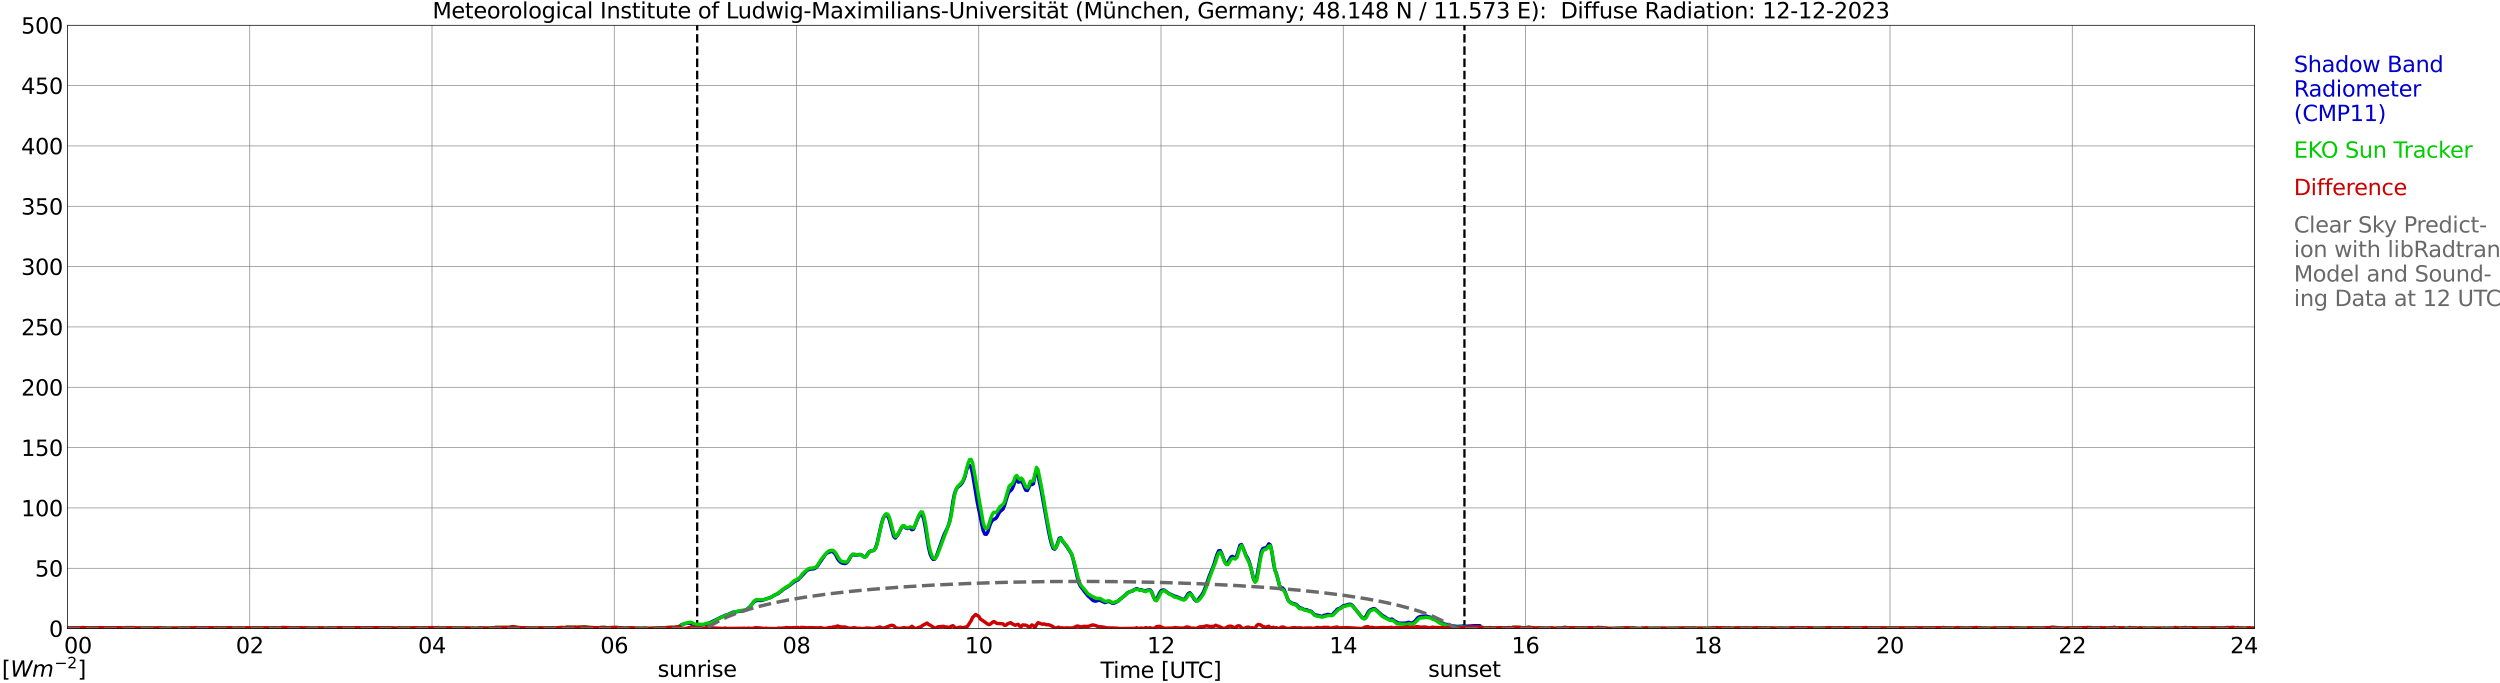 <?xml version="1.0" encoding="utf-8" standalone="no"?>
<!DOCTYPE svg PUBLIC "-//W3C//DTD SVG 1.1//EN"
  "http://www.w3.org/Graphics/SVG/1.1/DTD/svg11.dtd">
<svg xmlns:xlink="http://www.w3.org/1999/xlink" width="1085.4pt" height="296.64pt" viewBox="0 0 1085.4 296.64" xmlns="http://www.w3.org/2000/svg" version="1.1">
 <defs>
  <style type="text/css">*{stroke-linejoin: round; stroke-linecap: butt}</style>
 </defs>
 <g id="figure_1">
  <g id="patch_1">
   <path d="M 0 296.64 
L 1085.4 296.64 
L 1085.4 0 
L 0 0 
z
" style="fill: #ffffff"/>
  </g>
  <g id="axes_1">
   <g id="patch_2">
    <path d="M 29.306 272.909 
L 978.814 272.909 
L 978.814 10.976 
L 29.306 10.976 
z
" style="fill: #ffffff"/>
   </g>
   <g id="patch_3">
    <path d="M 978.814 272.909 
L 978.814 272.909 
L 978.814 10.976 
L 978.814 10.976 
z
" clip-path="url(#p5da00f60f7)" style="fill: #d3d3d3; opacity: 0.25; stroke: #d3d3d3; stroke-linejoin: miter"/>
   </g>
   <g id="matplotlib.axis_1">
    <g id="xtick_1">
     <g id="line2d_1">
      <path d="M 29.306 272.909 
L 29.306 10.976 
" clip-path="url(#p5da00f60f7)" style="fill: none; stroke: #808080; stroke-width: 0.3; stroke-linecap: square"/>
     </g>
     <g id="line2d_2"/>
     <g id="text_1">
      <!--    00 -->
      <g transform="translate(18.733 283.627) scale(0.095 -0.095)">
       <defs>
        <path id="DejaVuSans-20" transform="scale(0.016)"/>
        <path id="DejaVuSans-30" d="M 2034 4250 
Q 1547 4250 1301 3770 
Q 1056 3291 1056 2328 
Q 1056 1369 1301 889 
Q 1547 409 2034 409 
Q 2525 409 2770 889 
Q 3016 1369 3016 2328 
Q 3016 3291 2770 3770 
Q 2525 4250 2034 4250 
z
M 2034 4750 
Q 2819 4750 3233 4129 
Q 3647 3509 3647 2328 
Q 3647 1150 3233 529 
Q 2819 -91 2034 -91 
Q 1250 -91 836 529 
Q 422 1150 422 2328 
Q 422 3509 836 4129 
Q 1250 4750 2034 4750 
z
" transform="scale(0.016)"/>
       </defs>
       <use xlink:href="#DejaVuSans-20"/>
       <use xlink:href="#DejaVuSans-20" transform="translate(31.787 0)"/>
       <use xlink:href="#DejaVuSans-20" transform="translate(63.574 0)"/>
       <use xlink:href="#DejaVuSans-30" transform="translate(95.361 0)"/>
       <use xlink:href="#DejaVuSans-30" transform="translate(158.984 0)"/>
      </g>
     </g>
    </g>
    <g id="xtick_2">
     <g id="line2d_3">
      <path d="M 108.431 272.909 
L 108.431 10.976 
" clip-path="url(#p5da00f60f7)" style="fill: none; stroke: #808080; stroke-width: 0.3; stroke-linecap: square"/>
     </g>
     <g id="line2d_4"/>
     <g id="text_2">
      <!-- 02 -->
      <g transform="translate(102.387 283.627) scale(0.095 -0.095)">
       <defs>
        <path id="DejaVuSans-32" d="M 1228 531 
L 3431 531 
L 3431 0 
L 469 0 
L 469 531 
Q 828 903 1448 1529 
Q 2069 2156 2228 2338 
Q 2531 2678 2651 2914 
Q 2772 3150 2772 3378 
Q 2772 3750 2511 3984 
Q 2250 4219 1831 4219 
Q 1534 4219 1204 4116 
Q 875 4013 500 3803 
L 500 4441 
Q 881 4594 1212 4672 
Q 1544 4750 1819 4750 
Q 2544 4750 2975 4387 
Q 3406 4025 3406 3419 
Q 3406 3131 3298 2873 
Q 3191 2616 2906 2266 
Q 2828 2175 2409 1742 
Q 1991 1309 1228 531 
z
" transform="scale(0.016)"/>
       </defs>
       <use xlink:href="#DejaVuSans-30"/>
       <use xlink:href="#DejaVuSans-32" transform="translate(63.623 0)"/>
      </g>
     </g>
    </g>
    <g id="xtick_3">
     <g id="line2d_5">
      <path d="M 187.557 272.909 
L 187.557 10.976 
" clip-path="url(#p5da00f60f7)" style="fill: none; stroke: #808080; stroke-width: 0.3; stroke-linecap: square"/>
     </g>
     <g id="line2d_6"/>
     <g id="text_3">
      <!-- 04 -->
      <g transform="translate(181.513 283.627) scale(0.095 -0.095)">
       <defs>
        <path id="DejaVuSans-34" d="M 2419 4116 
L 825 1625 
L 2419 1625 
L 2419 4116 
z
M 2253 4666 
L 3047 4666 
L 3047 1625 
L 3713 1625 
L 3713 1100 
L 3047 1100 
L 3047 0 
L 2419 0 
L 2419 1100 
L 313 1100 
L 313 1709 
L 2253 4666 
z
" transform="scale(0.016)"/>
       </defs>
       <use xlink:href="#DejaVuSans-30"/>
       <use xlink:href="#DejaVuSans-34" transform="translate(63.623 0)"/>
      </g>
     </g>
    </g>
    <g id="xtick_4">
     <g id="line2d_7">
      <path d="M 266.683 272.909 
L 266.683 10.976 
" clip-path="url(#p5da00f60f7)" style="fill: none; stroke: #808080; stroke-width: 0.3; stroke-linecap: square"/>
     </g>
     <g id="line2d_8"/>
     <g id="text_4">
      <!-- 06 -->
      <g transform="translate(260.638 283.627) scale(0.095 -0.095)">
       <defs>
        <path id="DejaVuSans-36" d="M 2113 2584 
Q 1688 2584 1439 2293 
Q 1191 2003 1191 1497 
Q 1191 994 1439 701 
Q 1688 409 2113 409 
Q 2538 409 2786 701 
Q 3034 994 3034 1497 
Q 3034 2003 2786 2293 
Q 2538 2584 2113 2584 
z
M 3366 4563 
L 3366 3988 
Q 3128 4100 2886 4159 
Q 2644 4219 2406 4219 
Q 1781 4219 1451 3797 
Q 1122 3375 1075 2522 
Q 1259 2794 1537 2939 
Q 1816 3084 2150 3084 
Q 2853 3084 3261 2657 
Q 3669 2231 3669 1497 
Q 3669 778 3244 343 
Q 2819 -91 2113 -91 
Q 1303 -91 875 529 
Q 447 1150 447 2328 
Q 447 3434 972 4092 
Q 1497 4750 2381 4750 
Q 2619 4750 2861 4703 
Q 3103 4656 3366 4563 
z
" transform="scale(0.016)"/>
       </defs>
       <use xlink:href="#DejaVuSans-30"/>
       <use xlink:href="#DejaVuSans-36" transform="translate(63.623 0)"/>
      </g>
     </g>
    </g>
    <g id="xtick_5">
     <g id="line2d_9">
      <path d="M 345.808 272.909 
L 345.808 10.976 
" clip-path="url(#p5da00f60f7)" style="fill: none; stroke: #808080; stroke-width: 0.3; stroke-linecap: square"/>
     </g>
     <g id="line2d_10"/>
     <g id="text_5">
      <!-- 08 -->
      <g transform="translate(339.764 283.627) scale(0.095 -0.095)">
       <defs>
        <path id="DejaVuSans-38" d="M 2034 2216 
Q 1584 2216 1326 1975 
Q 1069 1734 1069 1313 
Q 1069 891 1326 650 
Q 1584 409 2034 409 
Q 2484 409 2743 651 
Q 3003 894 3003 1313 
Q 3003 1734 2745 1975 
Q 2488 2216 2034 2216 
z
M 1403 2484 
Q 997 2584 770 2862 
Q 544 3141 544 3541 
Q 544 4100 942 4425 
Q 1341 4750 2034 4750 
Q 2731 4750 3128 4425 
Q 3525 4100 3525 3541 
Q 3525 3141 3298 2862 
Q 3072 2584 2669 2484 
Q 3125 2378 3379 2068 
Q 3634 1759 3634 1313 
Q 3634 634 3220 271 
Q 2806 -91 2034 -91 
Q 1263 -91 848 271 
Q 434 634 434 1313 
Q 434 1759 690 2068 
Q 947 2378 1403 2484 
z
M 1172 3481 
Q 1172 3119 1398 2916 
Q 1625 2713 2034 2713 
Q 2441 2713 2670 2916 
Q 2900 3119 2900 3481 
Q 2900 3844 2670 4047 
Q 2441 4250 2034 4250 
Q 1625 4250 1398 4047 
Q 1172 3844 1172 3481 
z
" transform="scale(0.016)"/>
       </defs>
       <use xlink:href="#DejaVuSans-30"/>
       <use xlink:href="#DejaVuSans-38" transform="translate(63.623 0)"/>
      </g>
     </g>
    </g>
    <g id="xtick_6">
     <g id="line2d_11">
      <path d="M 424.934 272.909 
L 424.934 10.976 
" clip-path="url(#p5da00f60f7)" style="fill: none; stroke: #808080; stroke-width: 0.3; stroke-linecap: square"/>
     </g>
     <g id="line2d_12"/>
     <g id="text_6">
      <!-- 10 -->
      <g transform="translate(418.89 283.627) scale(0.095 -0.095)">
       <defs>
        <path id="DejaVuSans-31" d="M 794 531 
L 1825 531 
L 1825 4091 
L 703 3866 
L 703 4441 
L 1819 4666 
L 2450 4666 
L 2450 531 
L 3481 531 
L 3481 0 
L 794 0 
L 794 531 
z
" transform="scale(0.016)"/>
       </defs>
       <use xlink:href="#DejaVuSans-31"/>
       <use xlink:href="#DejaVuSans-30" transform="translate(63.623 0)"/>
      </g>
     </g>
    </g>
    <g id="xtick_7">
     <g id="line2d_13">
      <path d="M 504.06 272.909 
L 504.06 10.976 
" clip-path="url(#p5da00f60f7)" style="fill: none; stroke: #808080; stroke-width: 0.3; stroke-linecap: square"/>
     </g>
     <g id="line2d_14"/>
     <g id="text_7">
      <!-- 12 -->
      <g transform="translate(498.015 283.627) scale(0.095 -0.095)">
       <use xlink:href="#DejaVuSans-31"/>
       <use xlink:href="#DejaVuSans-32" transform="translate(63.623 0)"/>
      </g>
     </g>
    </g>
    <g id="xtick_8">
     <g id="line2d_15">
      <path d="M 583.185 272.909 
L 583.185 10.976 
" clip-path="url(#p5da00f60f7)" style="fill: none; stroke: #808080; stroke-width: 0.3; stroke-linecap: square"/>
     </g>
     <g id="line2d_16"/>
     <g id="text_8">
      <!-- 14 -->
      <g transform="translate(577.141 283.627) scale(0.095 -0.095)">
       <use xlink:href="#DejaVuSans-31"/>
       <use xlink:href="#DejaVuSans-34" transform="translate(63.623 0)"/>
      </g>
     </g>
    </g>
    <g id="xtick_9">
     <g id="line2d_17">
      <path d="M 662.311 272.909 
L 662.311 10.976 
" clip-path="url(#p5da00f60f7)" style="fill: none; stroke: #808080; stroke-width: 0.3; stroke-linecap: square"/>
     </g>
     <g id="line2d_18"/>
     <g id="text_9">
      <!-- 16 -->
      <g transform="translate(656.267 283.627) scale(0.095 -0.095)">
       <use xlink:href="#DejaVuSans-31"/>
       <use xlink:href="#DejaVuSans-36" transform="translate(63.623 0)"/>
      </g>
     </g>
    </g>
    <g id="xtick_10">
     <g id="line2d_19">
      <path d="M 741.437 272.909 
L 741.437 10.976 
" clip-path="url(#p5da00f60f7)" style="fill: none; stroke: #808080; stroke-width: 0.3; stroke-linecap: square"/>
     </g>
     <g id="line2d_20"/>
     <g id="text_10">
      <!-- 18 -->
      <g transform="translate(735.392 283.627) scale(0.095 -0.095)">
       <use xlink:href="#DejaVuSans-31"/>
       <use xlink:href="#DejaVuSans-38" transform="translate(63.623 0)"/>
      </g>
     </g>
    </g>
    <g id="xtick_11">
     <g id="line2d_21">
      <path d="M 820.562 272.909 
L 820.562 10.976 
" clip-path="url(#p5da00f60f7)" style="fill: none; stroke: #808080; stroke-width: 0.3; stroke-linecap: square"/>
     </g>
     <g id="line2d_22"/>
     <g id="text_11">
      <!-- 20 -->
      <g transform="translate(814.518 283.627) scale(0.095 -0.095)">
       <use xlink:href="#DejaVuSans-32"/>
       <use xlink:href="#DejaVuSans-30" transform="translate(63.623 0)"/>
      </g>
     </g>
    </g>
    <g id="xtick_12">
     <g id="line2d_23">
      <path d="M 899.688 272.909 
L 899.688 10.976 
" clip-path="url(#p5da00f60f7)" style="fill: none; stroke: #808080; stroke-width: 0.3; stroke-linecap: square"/>
     </g>
     <g id="line2d_24"/>
     <g id="text_12">
      <!-- 22 -->
      <g transform="translate(893.644 283.627) scale(0.095 -0.095)">
       <use xlink:href="#DejaVuSans-32"/>
       <use xlink:href="#DejaVuSans-32" transform="translate(63.623 0)"/>
      </g>
     </g>
    </g>
    <g id="xtick_13">
     <g id="line2d_25">
      <path d="M 978.814 272.909 
L 978.814 10.976 
" clip-path="url(#p5da00f60f7)" style="fill: none; stroke: #808080; stroke-width: 0.3; stroke-linecap: square"/>
     </g>
     <g id="line2d_26"/>
     <g id="text_13">
      <!-- 24    -->
      <g transform="translate(968.241 283.627) scale(0.095 -0.095)">
       <use xlink:href="#DejaVuSans-32"/>
       <use xlink:href="#DejaVuSans-34" transform="translate(63.623 0)"/>
       <use xlink:href="#DejaVuSans-20" transform="translate(127.246 0)"/>
       <use xlink:href="#DejaVuSans-20" transform="translate(159.033 0)"/>
       <use xlink:href="#DejaVuSans-20" transform="translate(190.82 0)"/>
      </g>
     </g>
    </g>
    <g id="text_14">
     <!-- Time [UTC] -->
     <g transform="translate(477.806 294.322) scale(0.095 -0.095)">
      <defs>
       <path id="DejaVuSans-54" d="M -19 4666 
L 3928 4666 
L 3928 4134 
L 2272 4134 
L 2272 0 
L 1638 0 
L 1638 4134 
L -19 4134 
L -19 4666 
z
" transform="scale(0.016)"/>
       <path id="DejaVuSans-69" d="M 603 3500 
L 1178 3500 
L 1178 0 
L 603 0 
L 603 3500 
z
M 603 4863 
L 1178 4863 
L 1178 4134 
L 603 4134 
L 603 4863 
z
" transform="scale(0.016)"/>
       <path id="DejaVuSans-6d" d="M 3328 2828 
Q 3544 3216 3844 3400 
Q 4144 3584 4550 3584 
Q 5097 3584 5394 3201 
Q 5691 2819 5691 2113 
L 5691 0 
L 5113 0 
L 5113 2094 
Q 5113 2597 4934 2840 
Q 4756 3084 4391 3084 
Q 3944 3084 3684 2787 
Q 3425 2491 3425 1978 
L 3425 0 
L 2847 0 
L 2847 2094 
Q 2847 2600 2669 2842 
Q 2491 3084 2119 3084 
Q 1678 3084 1418 2786 
Q 1159 2488 1159 1978 
L 1159 0 
L 581 0 
L 581 3500 
L 1159 3500 
L 1159 2956 
Q 1356 3278 1631 3431 
Q 1906 3584 2284 3584 
Q 2666 3584 2933 3390 
Q 3200 3197 3328 2828 
z
" transform="scale(0.016)"/>
       <path id="DejaVuSans-65" d="M 3597 1894 
L 3597 1613 
L 953 1613 
Q 991 1019 1311 708 
Q 1631 397 2203 397 
Q 2534 397 2845 478 
Q 3156 559 3463 722 
L 3463 178 
Q 3153 47 2828 -22 
Q 2503 -91 2169 -91 
Q 1331 -91 842 396 
Q 353 884 353 1716 
Q 353 2575 817 3079 
Q 1281 3584 2069 3584 
Q 2775 3584 3186 3129 
Q 3597 2675 3597 1894 
z
M 3022 2063 
Q 3016 2534 2758 2815 
Q 2500 3097 2075 3097 
Q 1594 3097 1305 2825 
Q 1016 2553 972 2059 
L 3022 2063 
z
" transform="scale(0.016)"/>
       <path id="DejaVuSans-5b" d="M 550 4863 
L 1875 4863 
L 1875 4416 
L 1125 4416 
L 1125 -397 
L 1875 -397 
L 1875 -844 
L 550 -844 
L 550 4863 
z
" transform="scale(0.016)"/>
       <path id="DejaVuSans-55" d="M 556 4666 
L 1191 4666 
L 1191 1831 
Q 1191 1081 1462 751 
Q 1734 422 2344 422 
Q 2950 422 3222 751 
Q 3494 1081 3494 1831 
L 3494 4666 
L 4128 4666 
L 4128 1753 
Q 4128 841 3676 375 
Q 3225 -91 2344 -91 
Q 1459 -91 1007 375 
Q 556 841 556 1753 
L 556 4666 
z
" transform="scale(0.016)"/>
       <path id="DejaVuSans-43" d="M 4122 4306 
L 4122 3641 
Q 3803 3938 3442 4084 
Q 3081 4231 2675 4231 
Q 1875 4231 1450 3742 
Q 1025 3253 1025 2328 
Q 1025 1406 1450 917 
Q 1875 428 2675 428 
Q 3081 428 3442 575 
Q 3803 722 4122 1019 
L 4122 359 
Q 3791 134 3420 21 
Q 3050 -91 2638 -91 
Q 1578 -91 968 557 
Q 359 1206 359 2328 
Q 359 3453 968 4101 
Q 1578 4750 2638 4750 
Q 3056 4750 3426 4639 
Q 3797 4528 4122 4306 
z
" transform="scale(0.016)"/>
       <path id="DejaVuSans-5d" d="M 1947 4863 
L 1947 -844 
L 622 -844 
L 622 -397 
L 1369 -397 
L 1369 4416 
L 622 4416 
L 622 4863 
L 1947 4863 
z
" transform="scale(0.016)"/>
      </defs>
      <use xlink:href="#DejaVuSans-54"/>
      <use xlink:href="#DejaVuSans-69" transform="translate(57.959 0)"/>
      <use xlink:href="#DejaVuSans-6d" transform="translate(85.742 0)"/>
      <use xlink:href="#DejaVuSans-65" transform="translate(183.154 0)"/>
      <use xlink:href="#DejaVuSans-20" transform="translate(244.678 0)"/>
      <use xlink:href="#DejaVuSans-5b" transform="translate(276.465 0)"/>
      <use xlink:href="#DejaVuSans-55" transform="translate(315.479 0)"/>
      <use xlink:href="#DejaVuSans-54" transform="translate(388.672 0)"/>
      <use xlink:href="#DejaVuSans-43" transform="translate(443.881 0)"/>
      <use xlink:href="#DejaVuSans-5d" transform="translate(513.705 0)"/>
     </g>
    </g>
   </g>
   <g id="matplotlib.axis_2">
    <g id="ytick_1">
     <g id="line2d_27">
      <path d="M 29.306 272.909 
L 978.814 272.909 
" clip-path="url(#p5da00f60f7)" style="fill: none; stroke: #808080; stroke-width: 0.3; stroke-linecap: square"/>
     </g>
     <g id="line2d_28"/>
     <g id="text_15">
      <!-- 0 -->
      <g transform="translate(21.261 276.518) scale(0.095 -0.095)">
       <use xlink:href="#DejaVuSans-30"/>
      </g>
     </g>
    </g>
    <g id="ytick_2">
     <g id="line2d_29">
      <path d="M 29.306 246.715 
L 978.814 246.715 
" clip-path="url(#p5da00f60f7)" style="fill: none; stroke: #808080; stroke-width: 0.3; stroke-linecap: square"/>
     </g>
     <g id="line2d_30"/>
     <g id="text_16">
      <!-- 50 -->
      <g transform="translate(15.217 250.325) scale(0.095 -0.095)">
       <defs>
        <path id="DejaVuSans-35" d="M 691 4666 
L 3169 4666 
L 3169 4134 
L 1269 4134 
L 1269 2991 
Q 1406 3038 1543 3061 
Q 1681 3084 1819 3084 
Q 2600 3084 3056 2656 
Q 3513 2228 3513 1497 
Q 3513 744 3044 326 
Q 2575 -91 1722 -91 
Q 1428 -91 1123 -41 
Q 819 9 494 109 
L 494 744 
Q 775 591 1075 516 
Q 1375 441 1709 441 
Q 2250 441 2565 725 
Q 2881 1009 2881 1497 
Q 2881 1984 2565 2268 
Q 2250 2553 1709 2553 
Q 1456 2553 1204 2497 
Q 953 2441 691 2322 
L 691 4666 
z
" transform="scale(0.016)"/>
       </defs>
       <use xlink:href="#DejaVuSans-35"/>
       <use xlink:href="#DejaVuSans-30" transform="translate(63.623 0)"/>
      </g>
     </g>
    </g>
    <g id="ytick_3">
     <g id="line2d_31">
      <path d="M 29.306 220.522 
L 978.814 220.522 
" clip-path="url(#p5da00f60f7)" style="fill: none; stroke: #808080; stroke-width: 0.3; stroke-linecap: square"/>
     </g>
     <g id="line2d_32"/>
     <g id="text_17">
      <!-- 100 -->
      <g transform="translate(9.173 224.131) scale(0.095 -0.095)">
       <use xlink:href="#DejaVuSans-31"/>
       <use xlink:href="#DejaVuSans-30" transform="translate(63.623 0)"/>
       <use xlink:href="#DejaVuSans-30" transform="translate(127.246 0)"/>
      </g>
     </g>
    </g>
    <g id="ytick_4">
     <g id="line2d_33">
      <path d="M 29.306 194.329 
L 978.814 194.329 
" clip-path="url(#p5da00f60f7)" style="fill: none; stroke: #808080; stroke-width: 0.3; stroke-linecap: square"/>
     </g>
     <g id="line2d_34"/>
     <g id="text_18">
      <!-- 150 -->
      <g transform="translate(9.173 197.938) scale(0.095 -0.095)">
       <use xlink:href="#DejaVuSans-31"/>
       <use xlink:href="#DejaVuSans-35" transform="translate(63.623 0)"/>
       <use xlink:href="#DejaVuSans-30" transform="translate(127.246 0)"/>
      </g>
     </g>
    </g>
    <g id="ytick_5">
     <g id="line2d_35">
      <path d="M 29.306 168.136 
L 978.814 168.136 
" clip-path="url(#p5da00f60f7)" style="fill: none; stroke: #808080; stroke-width: 0.3; stroke-linecap: square"/>
     </g>
     <g id="line2d_36"/>
     <g id="text_19">
      <!-- 200 -->
      <g transform="translate(9.173 171.745) scale(0.095 -0.095)">
       <use xlink:href="#DejaVuSans-32"/>
       <use xlink:href="#DejaVuSans-30" transform="translate(63.623 0)"/>
       <use xlink:href="#DejaVuSans-30" transform="translate(127.246 0)"/>
      </g>
     </g>
    </g>
    <g id="ytick_6">
     <g id="line2d_37">
      <path d="M 29.306 141.942 
L 978.814 141.942 
" clip-path="url(#p5da00f60f7)" style="fill: none; stroke: #808080; stroke-width: 0.3; stroke-linecap: square"/>
     </g>
     <g id="line2d_38"/>
     <g id="text_20">
      <!-- 250 -->
      <g transform="translate(9.173 145.551) scale(0.095 -0.095)">
       <use xlink:href="#DejaVuSans-32"/>
       <use xlink:href="#DejaVuSans-35" transform="translate(63.623 0)"/>
       <use xlink:href="#DejaVuSans-30" transform="translate(127.246 0)"/>
      </g>
     </g>
    </g>
    <g id="ytick_7">
     <g id="line2d_39">
      <path d="M 29.306 115.749 
L 978.814 115.749 
" clip-path="url(#p5da00f60f7)" style="fill: none; stroke: #808080; stroke-width: 0.3; stroke-linecap: square"/>
     </g>
     <g id="line2d_40"/>
     <g id="text_21">
      <!-- 300 -->
      <g transform="translate(9.173 119.358) scale(0.095 -0.095)">
       <defs>
        <path id="DejaVuSans-33" d="M 2597 2516 
Q 3050 2419 3304 2112 
Q 3559 1806 3559 1356 
Q 3559 666 3084 287 
Q 2609 -91 1734 -91 
Q 1441 -91 1130 -33 
Q 819 25 488 141 
L 488 750 
Q 750 597 1062 519 
Q 1375 441 1716 441 
Q 2309 441 2620 675 
Q 2931 909 2931 1356 
Q 2931 1769 2642 2001 
Q 2353 2234 1838 2234 
L 1294 2234 
L 1294 2753 
L 1863 2753 
Q 2328 2753 2575 2939 
Q 2822 3125 2822 3475 
Q 2822 3834 2567 4026 
Q 2313 4219 1838 4219 
Q 1578 4219 1281 4162 
Q 984 4106 628 3988 
L 628 4550 
Q 988 4650 1302 4700 
Q 1616 4750 1894 4750 
Q 2613 4750 3031 4423 
Q 3450 4097 3450 3541 
Q 3450 3153 3228 2886 
Q 3006 2619 2597 2516 
z
" transform="scale(0.016)"/>
       </defs>
       <use xlink:href="#DejaVuSans-33"/>
       <use xlink:href="#DejaVuSans-30" transform="translate(63.623 0)"/>
       <use xlink:href="#DejaVuSans-30" transform="translate(127.246 0)"/>
      </g>
     </g>
    </g>
    <g id="ytick_8">
     <g id="line2d_41">
      <path d="M 29.306 89.556 
L 978.814 89.556 
" clip-path="url(#p5da00f60f7)" style="fill: none; stroke: #808080; stroke-width: 0.3; stroke-linecap: square"/>
     </g>
     <g id="line2d_42"/>
     <g id="text_22">
      <!-- 350 -->
      <g transform="translate(9.173 93.165) scale(0.095 -0.095)">
       <use xlink:href="#DejaVuSans-33"/>
       <use xlink:href="#DejaVuSans-35" transform="translate(63.623 0)"/>
       <use xlink:href="#DejaVuSans-30" transform="translate(127.246 0)"/>
      </g>
     </g>
    </g>
    <g id="ytick_9">
     <g id="line2d_43">
      <path d="M 29.306 63.362 
L 978.814 63.362 
" clip-path="url(#p5da00f60f7)" style="fill: none; stroke: #808080; stroke-width: 0.3; stroke-linecap: square"/>
     </g>
     <g id="line2d_44"/>
     <g id="text_23">
      <!-- 400 -->
      <g transform="translate(9.173 66.972) scale(0.095 -0.095)">
       <use xlink:href="#DejaVuSans-34"/>
       <use xlink:href="#DejaVuSans-30" transform="translate(63.623 0)"/>
       <use xlink:href="#DejaVuSans-30" transform="translate(127.246 0)"/>
      </g>
     </g>
    </g>
    <g id="ytick_10">
     <g id="line2d_45">
      <path d="M 29.306 37.169 
L 978.814 37.169 
" clip-path="url(#p5da00f60f7)" style="fill: none; stroke: #808080; stroke-width: 0.3; stroke-linecap: square"/>
     </g>
     <g id="line2d_46"/>
     <g id="text_24">
      <!-- 450 -->
      <g transform="translate(9.173 40.778) scale(0.095 -0.095)">
       <use xlink:href="#DejaVuSans-34"/>
       <use xlink:href="#DejaVuSans-35" transform="translate(63.623 0)"/>
       <use xlink:href="#DejaVuSans-30" transform="translate(127.246 0)"/>
      </g>
     </g>
    </g>
    <g id="ytick_11">
     <g id="line2d_47">
      <path d="M 29.306 10.976 
L 978.814 10.976 
" clip-path="url(#p5da00f60f7)" style="fill: none; stroke: #808080; stroke-width: 0.3; stroke-linecap: square"/>
     </g>
     <g id="line2d_48"/>
     <g id="text_25">
      <!-- 500 -->
      <g transform="translate(9.173 14.585) scale(0.095 -0.095)">
       <use xlink:href="#DejaVuSans-35"/>
       <use xlink:href="#DejaVuSans-30" transform="translate(63.623 0)"/>
       <use xlink:href="#DejaVuSans-30" transform="translate(127.246 0)"/>
      </g>
     </g>
    </g>
   </g>
   <g id="line2d_49">
    <path d="M 302.685 272.909 
L 302.685 10.976 
" clip-path="url(#p5da00f60f7)" style="fill: none; stroke-dasharray: 3.7,1.6; stroke-dashoffset: 0; stroke: #000000"/>
   </g>
   <g id="line2d_50">
    <path d="M 635.804 272.909 
L 635.804 10.976 
" clip-path="url(#p5da00f60f7)" style="fill: none; stroke-dasharray: 3.7,1.6; stroke-dashoffset: 0; stroke: #000000"/>
   </g>
   <g id="line2d_51">
    <path d="M 29.306 272.909 
L 295.036 272.909 
L 295.696 271.374 
L 297.014 270.866 
L 297.674 270.667 
L 299.652 270.567 
L 300.971 271.374 
L 301.63 271.573 
L 302.289 271.374 
L 303.608 271.473 
L 306.905 270.97 
L 312.18 268.451 
L 312.839 268.047 
L 314.158 267.544 
L 314.818 267.141 
L 315.477 267.041 
L 318.114 265.831 
L 323.39 265.025 
L 324.049 264.721 
L 325.368 263.615 
L 326.027 262.908 
L 326.686 262.002 
L 327.346 261.295 
L 328.005 260.897 
L 328.665 260.692 
L 330.643 260.692 
L 334.599 259.383 
L 335.258 259.079 
L 335.918 258.576 
L 337.896 257.67 
L 338.555 257.067 
L 339.215 256.664 
L 339.874 256.056 
L 343.171 253.945 
L 344.49 252.834 
L 345.149 252.331 
L 346.468 251.729 
L 350.424 247.596 
L 351.743 247.093 
L 353.062 246.993 
L 353.721 246.789 
L 354.38 246.385 
L 355.04 245.579 
L 358.337 240.743 
L 358.996 240.141 
L 360.974 239.334 
L 361.634 239.638 
L 362.293 240.141 
L 362.952 241.147 
L 363.612 242.561 
L 364.271 243.468 
L 364.93 244.07 
L 365.59 244.473 
L 366.909 244.672 
L 367.568 244.374 
L 368.227 243.667 
L 369.546 241.351 
L 370.206 240.848 
L 372.184 241.047 
L 372.843 240.743 
L 373.502 240.743 
L 374.162 241.047 
L 374.821 241.65 
L 375.481 241.854 
L 376.14 241.351 
L 376.799 240.34 
L 377.459 239.539 
L 378.118 239.235 
L 379.437 238.931 
L 380.096 237.925 
L 380.756 236.013 
L 382.734 227.243 
L 383.393 225.132 
L 384.053 224.022 
L 384.712 223.519 
L 385.371 224.022 
L 386.031 225.431 
L 388.009 232.885 
L 388.668 233.593 
L 389.328 232.885 
L 389.987 231.88 
L 391.306 229.26 
L 391.965 228.553 
L 392.624 228.658 
L 393.284 229.26 
L 393.943 229.465 
L 394.603 229.061 
L 395.262 229.36 
L 395.921 229.967 
L 396.581 229.763 
L 397.24 228.254 
L 398.559 224.928 
L 399.218 223.718 
L 399.878 223.016 
L 400.537 223.718 
L 401.196 226.038 
L 401.856 229.664 
L 403.175 237.825 
L 403.834 240.544 
L 404.493 242.053 
L 405.153 242.86 
L 405.812 242.76 
L 406.471 241.65 
L 409.768 232.383 
L 411.087 229.664 
L 411.746 228.155 
L 412.406 225.834 
L 413.065 222.309 
L 413.725 217.678 
L 414.384 214.451 
L 415.043 212.638 
L 415.703 211.632 
L 417.022 210.522 
L 417.681 209.715 
L 418.34 208.51 
L 419 206.797 
L 419.659 204.073 
L 420.318 202.465 
L 420.978 202.061 
L 421.637 202.967 
L 422.297 205.99 
L 424.275 217.976 
L 425.593 224.325 
L 426.253 227.752 
L 426.912 230.47 
L 427.572 231.88 
L 428.231 231.979 
L 428.89 230.874 
L 429.55 228.658 
L 430.209 226.945 
L 430.869 225.934 
L 431.528 225.431 
L 432.187 225.232 
L 432.847 224.425 
L 433.506 223.115 
L 434.165 222.109 
L 435.484 220.999 
L 436.144 219.385 
L 437.462 214.953 
L 438.122 213.445 
L 438.781 213.041 
L 439.44 212.235 
L 440.1 210.726 
L 440.759 208.51 
L 441.419 208.107 
L 442.078 209.311 
L 442.737 209.212 
L 443.397 208.51 
L 444.056 209.82 
L 444.716 211.527 
L 445.375 212.837 
L 446.034 212.942 
L 446.694 211.632 
L 447.353 209.82 
L 448.012 210.422 
L 448.672 210.019 
L 449.331 206.289 
L 449.991 204.581 
L 450.65 206.394 
L 451.969 212.439 
L 453.287 219.789 
L 455.266 230.774 
L 455.925 233.896 
L 456.584 236.411 
L 457.244 238.124 
L 457.903 238.428 
L 458.563 237.522 
L 459.881 233.692 
L 460.541 233.493 
L 461.2 234.803 
L 463.178 237.323 
L 465.156 240.445 
L 465.816 242.456 
L 467.134 247.999 
L 467.794 250.922 
L 468.453 253.238 
L 469.113 254.547 
L 471.091 257.167 
L 472.409 258.78 
L 473.069 259.283 
L 474.388 260.593 
L 475.047 260.897 
L 475.706 260.996 
L 477.025 260.593 
L 477.685 260.692 
L 479.663 261.599 
L 480.981 261.195 
L 481.641 261.195 
L 482.96 261.902 
L 483.619 261.902 
L 485.597 260.897 
L 486.256 260.189 
L 488.235 258.675 
L 489.553 257.366 
L 490.213 256.968 
L 491.532 256.664 
L 492.191 256.161 
L 493.51 255.553 
L 494.828 256.161 
L 495.488 256.056 
L 496.807 256.564 
L 498.125 256.26 
L 498.785 256.056 
L 499.444 256.161 
L 500.103 257.167 
L 500.763 259.079 
L 501.422 260.289 
L 502.082 259.985 
L 502.741 258.979 
L 503.4 257.47 
L 504.06 256.459 
L 504.719 256.161 
L 505.379 256.161 
L 507.357 257.57 
L 508.016 257.973 
L 508.675 258.172 
L 509.994 258.88 
L 510.654 258.979 
L 513.291 260.09 
L 513.95 260.289 
L 514.61 259.786 
L 515.929 257.67 
L 516.588 257.366 
L 517.247 258.073 
L 518.566 260.289 
L 519.226 260.897 
L 519.885 260.692 
L 521.863 258.172 
L 522.522 256.968 
L 523.182 255.354 
L 525.16 249.712 
L 526.479 246.59 
L 527.138 244.777 
L 527.797 242.456 
L 528.457 240.544 
L 529.116 239.135 
L 529.776 239.03 
L 530.435 240.34 
L 531.754 243.97 
L 532.413 244.672 
L 533.073 244.269 
L 534.391 241.854 
L 535.051 241.55 
L 535.71 242.053 
L 536.369 242.257 
L 537.029 241.047 
L 538.348 236.715 
L 539.007 236.411 
L 539.666 237.825 
L 540.985 241.147 
L 541.644 242.257 
L 542.304 243.667 
L 542.963 245.982 
L 544.282 251.624 
L 544.941 252.53 
L 545.601 250.718 
L 547.579 239.638 
L 548.238 238.229 
L 548.898 237.925 
L 549.557 237.925 
L 550.216 237.218 
L 550.876 236.112 
L 551.535 236.615 
L 552.195 239.638 
L 552.854 244.169 
L 553.513 247.496 
L 554.173 249.11 
L 555.491 254.144 
L 556.151 255.255 
L 556.81 255.255 
L 557.47 255.956 
L 558.129 257.47 
L 558.788 259.383 
L 559.448 260.897 
L 560.766 261.803 
L 562.745 262.405 
L 564.063 263.715 
L 564.723 264.019 
L 565.382 264.118 
L 566.042 264.621 
L 567.36 264.721 
L 568.02 265.124 
L 569.338 265.428 
L 569.998 266.235 
L 570.657 266.837 
L 571.976 267.141 
L 573.295 267.445 
L 573.954 267.644 
L 574.613 267.241 
L 576.592 266.738 
L 577.91 267.041 
L 578.57 266.837 
L 579.229 265.931 
L 579.889 265.328 
L 580.548 264.522 
L 581.867 264.019 
L 583.185 263.008 
L 584.504 262.709 
L 585.823 262.306 
L 586.482 262.405 
L 587.142 262.809 
L 590.439 266.937 
L 591.098 267.843 
L 591.757 268.351 
L 592.417 268.147 
L 593.076 267.544 
L 593.736 266.235 
L 594.395 265.224 
L 595.054 264.721 
L 596.373 264.218 
L 597.032 264.422 
L 600.329 267.34 
L 600.989 267.644 
L 602.307 268.55 
L 602.967 268.854 
L 603.626 268.954 
L 604.286 268.755 
L 605.604 269.661 
L 606.923 270.363 
L 607.582 270.567 
L 610.22 270.567 
L 611.539 270.164 
L 612.858 270.567 
L 614.176 269.86 
L 615.495 268.246 
L 616.154 267.843 
L 616.814 267.644 
L 618.133 267.544 
L 618.792 267.34 
L 622.748 268.55 
L 624.067 269.457 
L 624.726 269.959 
L 625.386 270.263 
L 626.045 270.363 
L 627.364 271.07 
L 628.023 271.07 
L 628.683 271.473 
L 629.342 271.374 
L 630.001 271.672 
L 632.639 271.976 
L 634.617 271.877 
L 635.276 271.772 
L 636.595 271.877 
L 638.573 271.772 
L 639.892 271.672 
L 642.53 271.672 
L 643.189 272.909 
L 978.154 272.909 
L 978.154 272.909 
" clip-path="url(#p5da00f60f7)" style="fill: none; stroke: #0000cc; stroke-width: 1.5; stroke-linecap: square"/>
   </g>
   <g id="line2d_52">
    <path d="M 28.646 272.543 
L 31.943 272.544 
L 35.24 272.527 
L 35.9 272.471 
L 37.878 272.601 
L 39.197 272.594 
L 41.175 272.536 
L 52.384 272.547 
L 53.043 272.673 
L 53.703 272.538 
L 55.022 272.509 
L 58.319 272.491 
L 58.978 272.639 
L 62.934 272.645 
L 64.912 272.609 
L 66.231 272.644 
L 68.869 272.629 
L 69.528 272.501 
L 70.847 272.661 
L 71.506 272.62 
L 72.166 272.729 
L 74.144 272.72 
L 76.781 272.706 
L 77.441 272.618 
L 78.1 272.744 
L 78.759 272.634 
L 80.078 272.633 
L 83.375 272.625 
L 84.694 272.527 
L 85.353 272.506 
L 86.013 272.614 
L 87.991 272.525 
L 93.266 272.612 
L 93.925 272.495 
L 94.584 272.597 
L 96.563 272.604 
L 99.2 272.6 
L 99.86 272.503 
L 101.178 272.679 
L 104.475 272.592 
L 105.794 272.686 
L 107.113 272.571 
L 118.322 272.631 
L 118.982 272.544 
L 120.96 272.651 
L 122.278 272.475 
L 125.575 272.516 
L 126.235 272.616 
L 127.553 272.564 
L 128.213 272.649 
L 128.872 272.542 
L 129.532 272.605 
L 130.191 272.517 
L 132.169 272.635 
L 132.829 272.521 
L 134.807 272.679 
L 136.785 272.641 
L 140.082 272.612 
L 141.4 272.765 
L 142.719 272.577 
L 146.016 272.668 
L 146.676 272.584 
L 147.994 272.57 
L 167.116 272.533 
L 167.776 272.676 
L 168.435 272.504 
L 171.073 272.678 
L 171.732 272.769 
L 173.051 272.588 
L 175.029 272.659 
L 176.348 272.598 
L 177.666 272.649 
L 181.623 272.522 
L 182.282 272.68 
L 183.601 272.577 
L 184.92 272.584 
L 185.579 272.619 
L 186.238 272.519 
L 186.898 272.583 
L 187.557 272.476 
L 188.876 272.596 
L 190.195 272.478 
L 190.854 272.644 
L 192.832 272.61 
L 204.042 272.683 
L 204.701 272.757 
L 205.36 272.682 
L 206.679 272.797 
L 208.657 272.528 
L 210.635 272.742 
L 213.932 272.588 
L 215.251 272.431 
L 221.186 272.422 
L 222.504 272.069 
L 223.823 272.266 
L 224.482 272.421 
L 225.801 272.506 
L 227.12 272.55 
L 228.439 272.551 
L 230.417 272.628 
L 232.395 272.648 
L 240.967 272.587 
L 244.264 272.432 
L 244.923 272.508 
L 246.242 272.308 
L 248.88 272.364 
L 249.539 272.283 
L 250.198 272.369 
L 254.155 272.223 
L 255.473 272.402 
L 259.43 272.587 
L 261.408 272.407 
L 262.726 272.423 
L 263.386 272.561 
L 267.342 272.407 
L 269.32 272.556 
L 270.639 272.596 
L 271.298 272.726 
L 272.617 272.58 
L 274.595 272.58 
L 275.914 272.743 
L 277.892 272.746 
L 278.552 272.813 
L 279.87 272.671 
L 281.849 272.853 
L 286.464 272.582 
L 287.783 272.605 
L 289.761 272.458 
L 291.739 272.361 
L 292.399 272.431 
L 294.377 272.168 
L 295.036 271.904 
L 296.355 271.147 
L 297.014 270.818 
L 298.333 270.481 
L 299.652 270.129 
L 300.311 270.253 
L 301.63 271.012 
L 303.608 271.091 
L 304.267 271.02 
L 304.927 271.123 
L 305.586 271.087 
L 306.905 270.562 
L 308.224 270.523 
L 308.883 270.356 
L 312.18 268.557 
L 313.499 267.861 
L 319.433 265.552 
L 322.071 264.995 
L 324.049 264.741 
L 324.708 264.399 
L 325.368 263.796 
L 326.027 263.018 
L 327.346 261.034 
L 328.005 260.495 
L 328.665 260.275 
L 329.324 260.366 
L 330.643 260.358 
L 331.961 260.33 
L 332.621 260.006 
L 333.94 259.727 
L 335.258 258.969 
L 336.577 258.22 
L 337.236 257.971 
L 341.193 254.916 
L 342.512 254.292 
L 344.49 252.352 
L 345.149 251.904 
L 345.808 251.699 
L 346.468 251.229 
L 347.127 250.897 
L 348.446 249.08 
L 350.424 247.271 
L 351.083 246.884 
L 351.743 246.675 
L 352.402 246.706 
L 353.721 246.422 
L 354.38 246.126 
L 355.04 245.288 
L 356.359 243.068 
L 358.996 239.923 
L 359.655 239.315 
L 360.315 239.029 
L 360.974 238.928 
L 361.634 238.959 
L 362.293 239.441 
L 362.952 240.303 
L 364.271 242.557 
L 364.93 243.358 
L 365.59 243.787 
L 366.909 244.009 
L 367.568 243.946 
L 368.227 243.425 
L 369.546 241.221 
L 370.206 240.577 
L 370.865 240.539 
L 371.524 240.808 
L 372.184 240.949 
L 373.502 240.784 
L 374.162 241.039 
L 374.821 241.607 
L 375.481 241.917 
L 376.14 241.62 
L 377.459 239.592 
L 378.118 239.079 
L 378.777 239.156 
L 379.437 238.906 
L 380.096 238.16 
L 380.756 236.453 
L 382.074 230.533 
L 382.734 227.564 
L 383.393 225.223 
L 384.053 223.706 
L 384.712 223.067 
L 385.371 223.219 
L 386.031 224.352 
L 386.69 226.51 
L 388.009 231.639 
L 388.668 233.013 
L 389.328 232.773 
L 390.646 230.425 
L 391.306 229.107 
L 391.965 228.215 
L 392.624 228.207 
L 393.284 229.058 
L 393.943 229.193 
L 394.603 228.907 
L 395.262 228.768 
L 396.581 229.249 
L 397.24 228.256 
L 398.559 224.523 
L 399.218 223.138 
L 399.878 222.229 
L 400.537 222.357 
L 401.196 224.312 
L 401.856 227.475 
L 403.175 236.051 
L 403.834 239.058 
L 404.493 241.022 
L 405.153 242.244 
L 405.812 242.551 
L 406.471 241.926 
L 407.131 240.509 
L 412.406 226.469 
L 413.065 223.337 
L 414.384 215.104 
L 415.043 212.757 
L 415.703 211.298 
L 417.681 209.324 
L 418.34 208.079 
L 419 206.147 
L 420.318 201.039 
L 420.978 199.55 
L 421.637 199.501 
L 422.297 201.095 
L 423.615 208.339 
L 426.912 227.119 
L 427.572 228.996 
L 428.231 229.533 
L 428.89 228.962 
L 430.209 224.803 
L 430.869 223.214 
L 431.528 222.379 
L 432.187 222.563 
L 432.847 222.176 
L 434.165 219.951 
L 435.484 218.993 
L 436.144 217.986 
L 438.122 211.098 
L 438.781 210.457 
L 439.44 210.152 
L 440.1 208.931 
L 440.759 207.061 
L 441.419 206.41 
L 442.078 207.445 
L 442.737 208.184 
L 443.397 207.58 
L 444.056 208.233 
L 444.716 210.003 
L 445.375 211.372 
L 446.034 211.77 
L 446.694 210.825 
L 447.353 208.949 
L 448.672 208.768 
L 449.991 202.927 
L 450.65 203.842 
L 451.969 210.367 
L 453.287 217.752 
L 454.606 225.488 
L 455.925 232.464 
L 456.584 235.244 
L 457.244 237.351 
L 457.903 238.111 
L 458.563 237.675 
L 459.222 236.137 
L 459.881 234.251 
L 460.541 233.631 
L 461.2 234.432 
L 461.859 235.48 
L 463.178 237.049 
L 465.156 240.214 
L 466.475 244.433 
L 468.453 252.3 
L 469.113 253.81 
L 469.772 254.712 
L 471.091 256.21 
L 472.409 257.859 
L 473.069 258.165 
L 473.728 258.731 
L 474.388 258.994 
L 475.706 259.68 
L 476.366 259.789 
L 477.685 259.879 
L 479.663 261.052 
L 480.322 261.078 
L 480.981 260.884 
L 481.641 260.86 
L 482.96 261.601 
L 483.619 261.576 
L 484.278 261.278 
L 485.597 260.848 
L 486.916 259.657 
L 490.213 256.978 
L 491.532 256.595 
L 492.85 255.966 
L 494.169 255.866 
L 494.828 256.249 
L 496.147 256.314 
L 496.807 256.732 
L 497.466 256.871 
L 498.125 256.476 
L 498.785 256.345 
L 499.444 256.487 
L 500.103 257.292 
L 501.422 260.504 
L 502.082 260.819 
L 502.741 259.868 
L 504.06 257.152 
L 504.719 256.678 
L 505.379 256.344 
L 508.016 258.164 
L 508.675 258.376 
L 509.994 259.316 
L 510.654 259.34 
L 512.632 260.046 
L 513.95 260.519 
L 514.61 260.237 
L 515.269 259.399 
L 515.929 258.26 
L 516.588 257.816 
L 517.247 258.155 
L 519.226 260.839 
L 519.885 260.968 
L 520.544 260.499 
L 521.204 259.778 
L 522.522 257.868 
L 523.841 254.632 
L 525.16 250.763 
L 527.797 243.9 
L 528.457 241.654 
L 529.116 240.138 
L 529.776 239.694 
L 530.435 240.635 
L 531.754 244.117 
L 532.413 245.079 
L 533.073 245.126 
L 533.732 244.186 
L 534.391 242.9 
L 535.051 242.399 
L 536.369 242.685 
L 537.029 242.035 
L 538.348 237.798 
L 539.007 236.808 
L 539.666 237.85 
L 540.985 241.631 
L 542.304 244.234 
L 542.963 246.136 
L 544.282 251.369 
L 544.941 252.786 
L 545.601 251.997 
L 546.26 248.799 
L 546.919 244.477 
L 547.579 241.04 
L 548.238 239.131 
L 548.898 238.656 
L 549.557 238.504 
L 550.216 237.985 
L 550.876 237.117 
L 551.535 236.91 
L 552.195 239.283 
L 553.513 247.379 
L 554.832 251.342 
L 555.491 254.135 
L 556.151 255.829 
L 556.81 255.929 
L 557.47 256.52 
L 558.129 257.685 
L 559.448 260.901 
L 560.107 261.586 
L 560.766 262.053 
L 562.085 262.539 
L 562.745 262.689 
L 564.063 264.178 
L 564.723 264.333 
L 565.382 264.331 
L 566.042 264.72 
L 568.02 265.273 
L 568.679 265.572 
L 569.338 265.676 
L 569.998 266.228 
L 570.657 267.061 
L 571.976 267.631 
L 572.635 267.604 
L 573.954 267.969 
L 575.932 267.406 
L 577.251 267.189 
L 577.91 267.264 
L 578.57 267.189 
L 580.548 265.214 
L 581.207 264.63 
L 582.526 263.898 
L 583.185 263.348 
L 583.845 263.286 
L 585.823 262.653 
L 586.482 262.703 
L 587.142 263.005 
L 589.12 265.306 
L 591.757 268.528 
L 592.417 268.737 
L 593.076 268.275 
L 594.395 265.8 
L 595.054 265.081 
L 595.714 264.948 
L 596.373 264.615 
L 597.032 264.699 
L 600.329 267.781 
L 603.626 269.397 
L 604.286 269.276 
L 604.945 269.496 
L 606.264 270.575 
L 606.923 270.805 
L 608.901 271.02 
L 610.879 271.102 
L 611.539 270.789 
L 612.198 270.849 
L 612.858 271.041 
L 613.517 270.859 
L 614.176 270.505 
L 616.154 268.499 
L 616.814 268.26 
L 618.133 268.239 
L 618.792 268.009 
L 620.77 268.23 
L 622.089 268.872 
L 622.748 269.021 
L 623.408 269.397 
L 624.726 270.322 
L 625.386 270.7 
L 630.661 272.257 
L 631.98 272.279 
L 633.958 272.289 
L 634.617 272.193 
L 637.914 272.457 
L 639.233 272.626 
L 639.892 272.37 
L 641.211 272.494 
L 641.87 272.35 
L 643.189 272.367 
L 643.848 272.452 
L 644.508 272.651 
L 647.145 272.481 
L 647.805 272.598 
L 654.399 272.546 
L 655.058 272.468 
L 655.717 272.588 
L 656.377 272.523 
L 657.036 272.341 
L 659.674 272.384 
L 660.992 272.563 
L 662.97 272.485 
L 663.63 272.348 
L 666.267 272.616 
L 666.927 272.818 
L 667.586 272.574 
L 668.246 272.52 
L 668.905 272.687 
L 670.224 272.612 
L 670.883 272.759 
L 673.521 272.583 
L 674.839 272.807 
L 675.499 272.794 
L 676.158 272.665 
L 677.477 272.681 
L 679.455 272.384 
L 680.114 272.536 
L 685.389 272.613 
L 686.049 272.658 
L 686.708 272.515 
L 688.027 272.666 
L 690.664 272.557 
L 691.983 272.654 
L 693.302 272.487 
L 693.961 272.421 
L 694.621 272.531 
L 695.28 272.462 
L 698.577 272.888 
L 699.896 272.85 
L 705.83 272.603 
L 708.468 272.636 
L 709.127 272.565 
L 709.786 272.719 
L 711.105 272.828 
L 711.765 272.899 
L 712.424 272.832 
L 713.083 272.652 
L 713.743 272.799 
L 714.402 272.631 
L 715.062 272.609 
L 715.721 272.762 
L 722.974 272.72 
L 723.633 272.794 
L 724.952 272.744 
L 735.502 272.631 
L 736.821 272.781 
L 738.14 272.715 
L 738.799 272.79 
L 740.118 272.718 
L 740.777 272.788 
L 744.734 272.523 
L 745.393 272.507 
L 746.052 272.622 
L 748.031 272.549 
L 748.69 272.57 
L 749.349 272.714 
L 750.668 272.566 
L 751.327 272.744 
L 755.284 272.599 
L 755.943 272.691 
L 758.581 272.551 
L 759.24 272.696 
L 761.218 272.634 
L 761.878 272.689 
L 762.537 272.565 
L 763.196 272.655 
L 763.856 272.529 
L 765.834 272.663 
L 766.493 272.562 
L 767.812 272.742 
L 768.471 272.612 
L 769.79 272.714 
L 771.109 272.743 
L 773.087 272.659 
L 777.043 272.757 
L 777.703 272.539 
L 779.681 272.611 
L 780.34 272.489 
L 781.659 272.584 
L 782.978 272.52 
L 783.637 272.624 
L 784.296 272.529 
L 788.912 272.732 
L 795.506 272.549 
L 796.825 272.646 
L 798.143 272.518 
L 800.122 272.633 
L 800.781 272.567 
L 802.1 272.598 
L 807.375 272.614 
L 809.353 272.528 
L 810.012 272.469 
L 810.672 272.59 
L 831.112 272.637 
L 831.772 272.466 
L 832.431 272.662 
L 833.75 272.627 
L 841.663 272.566 
L 842.322 272.641 
L 843.641 272.471 
L 845.619 272.605 
L 848.256 272.658 
L 848.916 272.656 
L 849.575 272.502 
L 854.191 272.699 
L 855.51 272.554 
L 856.828 272.545 
L 858.147 272.476 
L 858.806 272.59 
L 859.466 272.547 
L 860.785 272.67 
L 862.103 272.649 
L 862.763 272.776 
L 863.422 272.682 
L 864.082 272.769 
L 866.719 272.604 
L 868.697 272.635 
L 872.653 272.551 
L 873.972 272.678 
L 875.291 272.587 
L 878.588 272.731 
L 879.247 272.75 
L 880.566 272.578 
L 881.885 272.639 
L 883.204 272.585 
L 885.841 272.652 
L 887.16 272.594 
L 889.797 272.515 
L 891.116 272.354 
L 892.435 272.458 
L 896.391 272.75 
L 898.369 272.58 
L 899.029 272.666 
L 900.347 272.564 
L 901.666 272.659 
L 902.985 272.522 
L 904.304 272.607 
L 904.963 272.478 
L 905.622 272.637 
L 906.282 272.427 
L 906.941 272.512 
L 907.601 272.466 
L 908.919 272.624 
L 911.557 272.576 
L 912.216 272.483 
L 912.876 272.719 
L 913.535 272.54 
L 914.854 272.703 
L 915.513 272.581 
L 917.491 272.477 
L 918.151 272.393 
L 918.81 272.667 
L 920.129 272.517 
L 920.788 272.637 
L 922.107 272.567 
L 922.766 272.775 
L 923.426 272.799 
L 924.745 272.432 
L 925.404 272.648 
L 926.063 272.535 
L 928.701 272.8 
L 929.36 272.539 
L 930.02 272.785 
L 930.679 272.651 
L 931.338 272.645 
L 931.998 272.79 
L 935.295 272.653 
L 935.954 272.768 
L 937.273 272.762 
L 938.592 272.753 
L 939.91 272.69 
L 940.57 272.846 
L 941.229 272.701 
L 941.888 272.747 
L 942.548 272.66 
L 943.207 272.758 
L 944.526 272.43 
L 945.185 272.692 
L 945.845 272.629 
L 946.504 272.752 
L 947.163 272.584 
L 949.142 272.473 
L 949.801 272.689 
L 951.12 272.533 
L 953.757 272.656 
L 954.417 272.602 
L 955.076 272.663 
L 956.395 272.607 
L 964.307 272.635 
L 965.626 272.666 
L 966.945 272.445 
L 967.604 272.525 
L 969.582 272.424 
L 970.901 272.641 
L 971.561 272.443 
L 972.22 272.676 
L 972.879 272.596 
L 974.198 272.757 
L 976.836 272.566 
L 977.495 272.735 
L 978.154 272.718 
L 978.154 272.718 
" clip-path="url(#p5da00f60f7)" style="fill: none; stroke: #00cc00; stroke-width: 1.5; stroke-linecap: square"/>
   </g>
   <g id="line2d_53">
    <path d="M 29.306 272.564 
L 32.603 272.553 
L 35.24 272.527 
L 35.9 272.471 
L 37.878 272.601 
L 39.197 272.594 
L 41.175 272.536 
L 52.384 272.547 
L 53.043 272.673 
L 53.703 272.538 
L 55.022 272.509 
L 58.319 272.491 
L 58.978 272.639 
L 62.934 272.645 
L 64.912 272.609 
L 66.231 272.644 
L 68.869 272.629 
L 69.528 272.501 
L 70.847 272.661 
L 71.506 272.62 
L 72.166 272.729 
L 74.144 272.72 
L 76.781 272.706 
L 77.441 272.618 
L 78.1 272.744 
L 78.759 272.634 
L 80.078 272.633 
L 83.375 272.625 
L 84.694 272.527 
L 85.353 272.506 
L 86.013 272.614 
L 87.991 272.525 
L 93.266 272.612 
L 93.925 272.495 
L 94.584 272.597 
L 96.563 272.604 
L 99.2 272.6 
L 99.86 272.503 
L 101.178 272.679 
L 104.475 272.592 
L 105.794 272.686 
L 107.113 272.571 
L 118.322 272.631 
L 118.982 272.544 
L 120.96 272.651 
L 122.278 272.475 
L 125.575 272.516 
L 126.235 272.616 
L 127.553 272.564 
L 128.213 272.649 
L 128.872 272.542 
L 129.532 272.605 
L 130.191 272.517 
L 132.169 272.635 
L 132.829 272.521 
L 134.807 272.679 
L 136.785 272.641 
L 140.082 272.612 
L 141.4 272.765 
L 142.719 272.577 
L 146.016 272.668 
L 146.676 272.584 
L 147.994 272.57 
L 167.116 272.533 
L 167.776 272.676 
L 168.435 272.504 
L 171.073 272.678 
L 171.732 272.769 
L 173.051 272.588 
L 175.029 272.659 
L 176.348 272.598 
L 177.666 272.649 
L 181.623 272.522 
L 182.282 272.68 
L 183.601 272.577 
L 184.92 272.584 
L 185.579 272.619 
L 186.238 272.519 
L 186.898 272.583 
L 187.557 272.476 
L 188.876 272.596 
L 190.195 272.478 
L 190.854 272.644 
L 192.832 272.61 
L 204.042 272.683 
L 204.701 272.757 
L 205.36 272.682 
L 206.679 272.797 
L 208.657 272.528 
L 210.635 272.742 
L 213.932 272.588 
L 215.251 272.431 
L 221.186 272.422 
L 222.504 272.069 
L 223.823 272.266 
L 224.482 272.421 
L 225.801 272.506 
L 227.12 272.55 
L 228.439 272.551 
L 230.417 272.628 
L 232.395 272.648 
L 240.967 272.587 
L 244.264 272.432 
L 244.923 272.508 
L 246.242 272.308 
L 248.88 272.364 
L 249.539 272.283 
L 250.198 272.369 
L 254.155 272.223 
L 255.473 272.402 
L 259.43 272.587 
L 261.408 272.407 
L 262.726 272.423 
L 263.386 272.561 
L 267.342 272.407 
L 269.32 272.556 
L 270.639 272.596 
L 271.298 272.726 
L 272.617 272.58 
L 274.595 272.58 
L 275.914 272.743 
L 277.892 272.746 
L 278.552 272.813 
L 279.87 272.671 
L 281.849 272.853 
L 286.464 272.582 
L 287.783 272.605 
L 289.761 272.458 
L 291.739 272.361 
L 292.399 272.431 
L 294.377 272.168 
L 295.036 271.904 
L 295.696 272.805 
L 297.674 272.879 
L 300.971 272.125 
L 302.289 272.581 
L 302.949 272.484 
L 304.267 272.555 
L 304.927 272.763 
L 305.586 272.826 
L 306.905 272.5 
L 307.564 272.796 
L 308.224 272.848 
L 308.883 272.617 
L 314.158 272.856 
L 314.818 272.64 
L 315.477 272.865 
L 323.39 272.764 
L 324.049 272.889 
L 324.708 272.728 
L 326.027 272.799 
L 326.686 272.846 
L 328.005 272.507 
L 329.324 272.583 
L 331.302 272.805 
L 331.961 272.867 
L 332.621 272.726 
L 333.28 272.875 
L 337.236 272.906 
L 337.896 272.698 
L 338.555 272.756 
L 339.874 272.671 
L 340.533 272.665 
L 341.193 272.471 
L 343.171 272.587 
L 345.149 272.481 
L 345.808 272.58 
L 346.468 272.409 
L 347.127 272.784 
L 347.787 272.393 
L 349.105 272.45 
L 350.424 272.584 
L 351.743 272.491 
L 355.04 272.618 
L 356.359 272.509 
L 357.677 272.808 
L 358.337 272.882 
L 360.315 272.399 
L 360.974 272.502 
L 361.634 272.23 
L 362.293 272.209 
L 362.952 272.065 
L 363.612 271.77 
L 364.93 272.197 
L 366.909 272.246 
L 368.227 272.667 
L 369.546 272.778 
L 370.865 272.5 
L 372.184 272.811 
L 372.843 272.758 
L 374.162 272.901 
L 375.481 272.845 
L 376.14 272.64 
L 379.437 272.884 
L 381.415 272.342 
L 382.074 272.239 
L 383.393 272.818 
L 386.031 271.83 
L 386.69 271.568 
L 387.349 271.505 
L 388.009 271.662 
L 388.668 272.33 
L 389.328 272.796 
L 389.987 272.727 
L 390.646 272.863 
L 392.624 272.458 
L 393.284 272.707 
L 393.943 272.637 
L 394.603 272.755 
L 395.921 271.912 
L 397.24 272.908 
L 397.899 272.821 
L 398.559 272.504 
L 399.878 272.122 
L 400.537 271.548 
L 402.515 270.505 
L 403.175 271.135 
L 403.834 271.422 
L 405.812 272.7 
L 406.471 272.632 
L 407.131 272.138 
L 409.768 271.924 
L 410.428 272.227 
L 411.087 272.197 
L 411.746 272.414 
L 412.406 272.273 
L 413.065 271.88 
L 413.725 271.659 
L 415.043 272.789 
L 416.362 272.378 
L 417.022 272.284 
L 417.681 272.518 
L 418.34 272.478 
L 419 272.259 
L 419.659 272.376 
L 420.318 271.483 
L 421.637 269.443 
L 422.297 268.014 
L 423.615 266.797 
L 424.934 267.584 
L 425.593 268.697 
L 428.89 270.997 
L 429.55 271.168 
L 430.209 270.767 
L 430.869 270.189 
L 431.528 269.857 
L 432.847 270.66 
L 434.165 270.75 
L 434.825 270.738 
L 435.484 270.903 
L 436.144 271.509 
L 436.803 271.412 
L 437.462 270.821 
L 438.781 270.325 
L 439.44 270.826 
L 440.759 271.46 
L 442.078 271.042 
L 442.737 271.881 
L 443.397 271.979 
L 444.056 271.322 
L 445.375 271.444 
L 446.694 272.102 
L 447.353 272.039 
L 448.012 271.33 
L 448.672 271.658 
L 449.331 272.376 
L 449.991 271.255 
L 450.65 270.357 
L 452.628 271.024 
L 453.287 270.872 
L 453.947 271.151 
L 454.606 271.253 
L 455.266 271.235 
L 456.584 271.741 
L 457.903 272.591 
L 458.563 272.755 
L 459.222 272.382 
L 459.881 272.35 
L 460.541 272.771 
L 461.2 272.538 
L 461.859 272.779 
L 462.519 272.628 
L 465.816 272.642 
L 467.134 272.009 
L 467.794 271.762 
L 469.113 272.172 
L 469.772 272.167 
L 470.431 271.939 
L 472.409 271.988 
L 474.388 271.311 
L 475.706 271.593 
L 476.366 271.906 
L 477.025 272.094 
L 478.344 272.177 
L 479.663 272.362 
L 480.322 272.588 
L 484.938 272.722 
L 486.256 272.887 
L 492.85 272.8 
L 493.51 272.548 
L 494.169 272.9 
L 495.488 272.656 
L 496.147 272.855 
L 496.807 272.741 
L 497.466 272.498 
L 498.125 272.693 
L 499.444 272.583 
L 500.103 272.784 
L 500.763 272.8 
L 501.422 272.694 
L 502.082 272.075 
L 503.4 271.93 
L 505.379 272.726 
L 506.038 272.782 
L 507.357 272.721 
L 509.335 272.687 
L 509.994 272.473 
L 511.972 272.668 
L 513.95 272.678 
L 515.269 272.186 
L 516.588 272.458 
L 517.247 272.827 
L 517.907 272.684 
L 519.226 272.851 
L 519.885 272.633 
L 520.544 272.295 
L 521.204 272.11 
L 521.863 272.208 
L 523.841 271.714 
L 525.819 272.076 
L 526.479 271.936 
L 527.138 271.931 
L 527.797 271.465 
L 528.457 271.799 
L 529.116 271.905 
L 531.094 272.823 
L 531.754 272.762 
L 532.413 272.502 
L 533.073 272.052 
L 533.732 271.887 
L 534.391 271.862 
L 535.051 272.06 
L 535.71 272.44 
L 536.369 272.481 
L 537.029 271.921 
L 537.688 271.662 
L 538.348 271.826 
L 539.007 272.512 
L 539.666 272.884 
L 540.326 272.786 
L 540.985 272.425 
L 541.644 272.287 
L 542.304 272.342 
L 542.963 272.755 
L 543.623 272.523 
L 544.282 272.654 
L 544.941 272.653 
L 545.601 271.63 
L 546.26 271.103 
L 546.919 271.192 
L 547.579 271.507 
L 548.238 272.007 
L 549.557 272.33 
L 550.876 271.904 
L 551.535 272.614 
L 552.195 272.553 
L 552.854 272.334 
L 553.513 272.791 
L 554.173 272.514 
L 554.832 272.826 
L 555.491 272.9 
L 556.151 272.334 
L 556.81 272.234 
L 557.47 272.346 
L 558.129 272.694 
L 559.448 272.904 
L 560.107 272.722 
L 562.085 272.472 
L 562.745 272.625 
L 564.723 272.594 
L 566.042 272.81 
L 566.701 272.659 
L 569.338 272.661 
L 569.998 272.902 
L 571.317 272.567 
L 571.976 272.419 
L 572.635 272.545 
L 573.954 272.584 
L 574.613 272.392 
L 575.932 272.439 
L 576.592 272.358 
L 577.251 272.657 
L 577.91 272.686 
L 580.548 272.216 
L 581.207 272.596 
L 584.504 272.524 
L 585.823 272.561 
L 591.098 272.89 
L 591.757 272.732 
L 592.417 272.318 
L 593.736 272.041 
L 595.054 272.548 
L 595.714 272.383 
L 597.032 272.632 
L 600.989 272.431 
L 601.648 272.584 
L 604.286 272.387 
L 604.945 272.67 
L 606.264 272.398 
L 608.242 272.516 
L 609.561 272.559 
L 610.879 272.17 
L 612.858 272.435 
L 615.495 272.043 
L 616.154 272.253 
L 617.473 272.31 
L 618.133 272.214 
L 618.792 272.24 
L 620.77 272.627 
L 622.089 272.283 
L 622.748 272.439 
L 625.386 272.472 
L 626.045 272.375 
L 627.364 272.704 
L 628.023 272.528 
L 628.683 272.624 
L 629.342 272.309 
L 630.001 272.466 
L 631.32 272.478 
L 634.617 272.592 
L 635.276 272.451 
L 636.595 272.504 
L 638.573 272.147 
L 639.233 271.956 
L 639.892 272.211 
L 640.552 272.136 
L 643.848 272.452 
L 644.508 272.651 
L 647.145 272.481 
L 647.805 272.598 
L 654.399 272.546 
L 655.058 272.468 
L 655.717 272.588 
L 656.377 272.523 
L 657.036 272.341 
L 659.674 272.384 
L 660.992 272.563 
L 662.97 272.485 
L 663.63 272.348 
L 666.267 272.616 
L 666.927 272.818 
L 667.586 272.574 
L 668.246 272.52 
L 668.905 272.687 
L 670.224 272.612 
L 670.883 272.759 
L 673.521 272.583 
L 674.839 272.807 
L 675.499 272.794 
L 676.158 272.665 
L 677.477 272.681 
L 679.455 272.384 
L 680.114 272.536 
L 685.389 272.613 
L 686.049 272.658 
L 686.708 272.515 
L 688.027 272.666 
L 690.664 272.557 
L 691.983 272.654 
L 693.302 272.487 
L 693.961 272.421 
L 694.621 272.531 
L 695.28 272.462 
L 698.577 272.888 
L 699.896 272.85 
L 705.83 272.603 
L 708.468 272.636 
L 709.127 272.565 
L 709.786 272.719 
L 711.105 272.828 
L 711.765 272.899 
L 712.424 272.832 
L 713.083 272.652 
L 713.743 272.799 
L 714.402 272.631 
L 715.062 272.609 
L 715.721 272.762 
L 722.974 272.72 
L 723.633 272.794 
L 724.952 272.744 
L 735.502 272.631 
L 736.821 272.781 
L 738.14 272.715 
L 738.799 272.79 
L 740.118 272.718 
L 740.777 272.788 
L 744.734 272.523 
L 745.393 272.507 
L 746.052 272.622 
L 748.031 272.549 
L 748.69 272.57 
L 749.349 272.714 
L 750.668 272.566 
L 751.327 272.744 
L 755.284 272.599 
L 755.943 272.691 
L 758.581 272.551 
L 759.24 272.696 
L 761.218 272.634 
L 761.878 272.689 
L 762.537 272.565 
L 763.196 272.655 
L 763.856 272.529 
L 765.834 272.663 
L 766.493 272.562 
L 767.812 272.742 
L 768.471 272.612 
L 769.79 272.714 
L 771.109 272.743 
L 773.087 272.659 
L 777.043 272.757 
L 777.703 272.539 
L 779.681 272.611 
L 780.34 272.489 
L 781.659 272.584 
L 782.978 272.52 
L 783.637 272.624 
L 784.296 272.529 
L 788.912 272.732 
L 795.506 272.549 
L 796.825 272.646 
L 798.143 272.518 
L 800.122 272.633 
L 800.781 272.567 
L 802.1 272.598 
L 807.375 272.614 
L 809.353 272.528 
L 810.012 272.469 
L 810.672 272.59 
L 831.112 272.637 
L 831.772 272.466 
L 832.431 272.662 
L 833.75 272.627 
L 841.663 272.566 
L 842.322 272.641 
L 843.641 272.471 
L 845.619 272.605 
L 848.256 272.658 
L 848.916 272.656 
L 849.575 272.502 
L 854.191 272.699 
L 855.51 272.554 
L 856.828 272.545 
L 858.147 272.476 
L 858.806 272.59 
L 859.466 272.547 
L 860.785 272.67 
L 862.103 272.649 
L 862.763 272.776 
L 863.422 272.682 
L 864.082 272.769 
L 866.719 272.604 
L 868.697 272.635 
L 872.653 272.551 
L 873.972 272.678 
L 875.291 272.587 
L 878.588 272.731 
L 879.247 272.75 
L 880.566 272.578 
L 881.885 272.639 
L 883.204 272.585 
L 885.841 272.652 
L 887.16 272.594 
L 889.797 272.515 
L 891.116 272.354 
L 892.435 272.458 
L 896.391 272.75 
L 898.369 272.58 
L 899.029 272.666 
L 900.347 272.564 
L 901.666 272.659 
L 902.985 272.522 
L 904.304 272.607 
L 904.963 272.478 
L 905.622 272.637 
L 906.282 272.427 
L 906.941 272.512 
L 907.601 272.466 
L 908.919 272.624 
L 911.557 272.576 
L 912.216 272.483 
L 912.876 272.719 
L 913.535 272.54 
L 914.854 272.703 
L 915.513 272.581 
L 917.491 272.477 
L 918.151 272.393 
L 918.81 272.667 
L 920.129 272.517 
L 920.788 272.637 
L 922.107 272.567 
L 922.766 272.775 
L 923.426 272.799 
L 924.745 272.432 
L 925.404 272.648 
L 926.063 272.535 
L 928.701 272.8 
L 929.36 272.539 
L 930.02 272.785 
L 930.679 272.651 
L 931.338 272.645 
L 931.998 272.79 
L 935.295 272.653 
L 935.954 272.768 
L 937.273 272.762 
L 938.592 272.753 
L 939.91 272.69 
L 940.57 272.846 
L 941.229 272.701 
L 941.888 272.747 
L 942.548 272.66 
L 943.207 272.758 
L 944.526 272.43 
L 945.185 272.692 
L 945.845 272.629 
L 946.504 272.752 
L 947.163 272.584 
L 949.142 272.473 
L 949.801 272.689 
L 951.12 272.533 
L 953.757 272.656 
L 954.417 272.602 
L 955.076 272.663 
L 956.395 272.607 
L 964.307 272.635 
L 965.626 272.666 
L 966.945 272.445 
L 967.604 272.525 
L 969.582 272.424 
L 970.901 272.641 
L 971.561 272.443 
L 972.22 272.676 
L 972.879 272.596 
L 974.198 272.757 
L 976.836 272.566 
L 977.495 272.735 
L 978.154 272.718 
L 978.154 272.718 
" clip-path="url(#p5da00f60f7)" style="fill: none; stroke: #cc0000; stroke-width: 1.5; stroke-linecap: square"/>
   </g>
   <g id="line2d_54">
    <path d="M 29.306 272.909 
L 306.246 272.909 
L 312.839 269.202 
L 316.136 267.685 
L 319.433 266.378 
L 322.73 265.235 
L 329.324 263.316 
L 335.918 261.753 
L 342.512 260.446 
L 349.105 259.332 
L 358.996 257.936 
L 368.887 256.794 
L 378.777 255.847 
L 391.965 254.826 
L 405.153 254.026 
L 421.637 253.283 
L 438.122 252.783 
L 454.606 252.501 
L 471.091 252.424 
L 487.575 252.547 
L 504.06 252.876 
L 520.544 253.428 
L 537.029 254.231 
L 550.216 255.089 
L 563.404 256.183 
L 573.295 257.198 
L 583.185 258.427 
L 593.076 259.939 
L 599.67 261.156 
L 606.264 262.598 
L 612.858 264.346 
L 616.154 265.374 
L 619.451 266.536 
L 622.748 267.867 
L 626.045 269.416 
L 629.342 271.256 
L 632.639 272.909 
L 975.517 272.909 
L 975.517 272.909 
" clip-path="url(#p5da00f60f7)" style="fill: none; stroke-dasharray: 5.55,2.4; stroke-dashoffset: 0; stroke: #696969; stroke-width: 1.5"/>
   </g>
   <g id="patch_4">
    <path d="M 29.306 272.909 
L 29.306 10.976 
" style="fill: none; stroke: #000000; stroke-width: 0.3; stroke-linejoin: miter; stroke-linecap: square"/>
   </g>
   <g id="patch_5">
    <path d="M 978.814 272.909 
L 978.814 10.976 
" style="fill: none; stroke: #000000; stroke-width: 0.3; stroke-linejoin: miter; stroke-linecap: square"/>
   </g>
   <g id="patch_6">
    <path d="M 29.306 272.909 
L 978.814 272.909 
" style="fill: none; stroke: #000000; stroke-width: 0.3; stroke-linejoin: miter; stroke-linecap: square"/>
   </g>
   <g id="patch_7">
    <path d="M 29.306 10.976 
L 978.814 10.976 
" style="fill: none; stroke: #000000; stroke-width: 0.3; stroke-linejoin: miter; stroke-linecap: square"/>
   </g>
   <g id="text_26">
    <!-- sunrise -->
    <g transform="translate(285.52 293.863) scale(0.095 -0.095)">
     <defs>
      <path id="DejaVuSans-73" d="M 2834 3397 
L 2834 2853 
Q 2591 2978 2328 3040 
Q 2066 3103 1784 3103 
Q 1356 3103 1142 2972 
Q 928 2841 928 2578 
Q 928 2378 1081 2264 
Q 1234 2150 1697 2047 
L 1894 2003 
Q 2506 1872 2764 1633 
Q 3022 1394 3022 966 
Q 3022 478 2636 193 
Q 2250 -91 1575 -91 
Q 1294 -91 989 -36 
Q 684 19 347 128 
L 347 722 
Q 666 556 975 473 
Q 1284 391 1588 391 
Q 1994 391 2212 530 
Q 2431 669 2431 922 
Q 2431 1156 2273 1281 
Q 2116 1406 1581 1522 
L 1381 1569 
Q 847 1681 609 1914 
Q 372 2147 372 2553 
Q 372 3047 722 3315 
Q 1072 3584 1716 3584 
Q 2034 3584 2315 3537 
Q 2597 3491 2834 3397 
z
" transform="scale(0.016)"/>
      <path id="DejaVuSans-75" d="M 544 1381 
L 544 3500 
L 1119 3500 
L 1119 1403 
Q 1119 906 1312 657 
Q 1506 409 1894 409 
Q 2359 409 2629 706 
Q 2900 1003 2900 1516 
L 2900 3500 
L 3475 3500 
L 3475 0 
L 2900 0 
L 2900 538 
Q 2691 219 2414 64 
Q 2138 -91 1772 -91 
Q 1169 -91 856 284 
Q 544 659 544 1381 
z
M 1991 3584 
L 1991 3584 
z
" transform="scale(0.016)"/>
      <path id="DejaVuSans-6e" d="M 3513 2113 
L 3513 0 
L 2938 0 
L 2938 2094 
Q 2938 2591 2744 2837 
Q 2550 3084 2163 3084 
Q 1697 3084 1428 2787 
Q 1159 2491 1159 1978 
L 1159 0 
L 581 0 
L 581 3500 
L 1159 3500 
L 1159 2956 
Q 1366 3272 1645 3428 
Q 1925 3584 2291 3584 
Q 2894 3584 3203 3211 
Q 3513 2838 3513 2113 
z
" transform="scale(0.016)"/>
      <path id="DejaVuSans-72" d="M 2631 2963 
Q 2534 3019 2420 3045 
Q 2306 3072 2169 3072 
Q 1681 3072 1420 2755 
Q 1159 2438 1159 1844 
L 1159 0 
L 581 0 
L 581 3500 
L 1159 3500 
L 1159 2956 
Q 1341 3275 1631 3429 
Q 1922 3584 2338 3584 
Q 2397 3584 2469 3576 
Q 2541 3569 2628 3553 
L 2631 2963 
z
" transform="scale(0.016)"/>
     </defs>
     <use xlink:href="#DejaVuSans-73"/>
     <use xlink:href="#DejaVuSans-75" transform="translate(52.1 0)"/>
     <use xlink:href="#DejaVuSans-6e" transform="translate(115.479 0)"/>
     <use xlink:href="#DejaVuSans-72" transform="translate(178.857 0)"/>
     <use xlink:href="#DejaVuSans-69" transform="translate(219.971 0)"/>
     <use xlink:href="#DejaVuSans-73" transform="translate(247.754 0)"/>
     <use xlink:href="#DejaVuSans-65" transform="translate(299.854 0)"/>
    </g>
   </g>
   <g id="text_27">
    <!-- sunset -->
    <g transform="translate(620.05 293.863) scale(0.095 -0.095)">
     <defs>
      <path id="DejaVuSans-74" d="M 1172 4494 
L 1172 3500 
L 2356 3500 
L 2356 3053 
L 1172 3053 
L 1172 1153 
Q 1172 725 1289 603 
Q 1406 481 1766 481 
L 2356 481 
L 2356 0 
L 1766 0 
Q 1100 0 847 248 
Q 594 497 594 1153 
L 594 3053 
L 172 3053 
L 172 3500 
L 594 3500 
L 594 4494 
L 1172 4494 
z
" transform="scale(0.016)"/>
     </defs>
     <use xlink:href="#DejaVuSans-73"/>
     <use xlink:href="#DejaVuSans-75" transform="translate(52.1 0)"/>
     <use xlink:href="#DejaVuSans-6e" transform="translate(115.479 0)"/>
     <use xlink:href="#DejaVuSans-73" transform="translate(178.857 0)"/>
     <use xlink:href="#DejaVuSans-65" transform="translate(230.957 0)"/>
     <use xlink:href="#DejaVuSans-74" transform="translate(292.48 0)"/>
    </g>
   </g>
   <g id="text_28">
    <!-- [$Wm^{-2}$] -->
    <g transform="translate(0.821 293.863) scale(0.095 -0.095)">
     <defs>
      <path id="DejaVuSans-Oblique-57" d="M 616 4666 
L 1228 4666 
L 1453 697 
L 3213 4666 
L 3916 4666 
L 4147 697 
L 5888 4666 
L 6528 4666 
L 4453 0 
L 3659 0 
L 3444 3891 
L 1697 0 
L 903 0 
L 616 4666 
z
" transform="scale(0.016)"/>
      <path id="DejaVuSans-Oblique-6d" d="M 5747 2113 
L 5338 0 
L 4763 0 
L 5166 2094 
Q 5191 2228 5203 2325 
Q 5216 2422 5216 2491 
Q 5216 2772 5059 2928 
Q 4903 3084 4622 3084 
Q 4203 3084 3875 2770 
Q 3547 2456 3450 1953 
L 3066 0 
L 2491 0 
L 2900 2094 
Q 2925 2209 2937 2307 
Q 2950 2406 2950 2484 
Q 2950 2769 2794 2926 
Q 2638 3084 2363 3084 
Q 1938 3084 1609 2770 
Q 1281 2456 1184 1953 
L 800 0 
L 225 0 
L 909 3500 
L 1484 3500 
L 1375 2956 
Q 1609 3263 1923 3423 
Q 2238 3584 2597 3584 
Q 2978 3584 3223 3384 
Q 3469 3184 3519 2828 
Q 3781 3197 4126 3390 
Q 4472 3584 4856 3584 
Q 5306 3584 5551 3325 
Q 5797 3066 5797 2591 
Q 5797 2488 5784 2364 
Q 5772 2241 5747 2113 
z
" transform="scale(0.016)"/>
      <path id="DejaVuSans-2212" d="M 678 2272 
L 4684 2272 
L 4684 1741 
L 678 1741 
L 678 2272 
z
" transform="scale(0.016)"/>
     </defs>
     <use xlink:href="#DejaVuSans-5b" transform="translate(0 0.766)"/>
     <use xlink:href="#DejaVuSans-Oblique-57" transform="translate(39.014 0.766)"/>
     <use xlink:href="#DejaVuSans-Oblique-6d" transform="translate(137.891 0.766)"/>
     <use xlink:href="#DejaVuSans-2212" transform="translate(239.953 39.047) scale(0.7)"/>
     <use xlink:href="#DejaVuSans-32" transform="translate(298.605 39.047) scale(0.7)"/>
     <use xlink:href="#DejaVuSans-5d" transform="translate(345.875 0.766)"/>
    </g>
   </g>
   <g id="text_29">
    <!-- Shadow Band  -->
    <g style="fill: #0000cc" transform="translate(995.905 31.291) scale(0.095 -0.095)">
     <defs>
      <path id="DejaVuSans-53" d="M 3425 4513 
L 3425 3897 
Q 3066 4069 2747 4153 
Q 2428 4238 2131 4238 
Q 1616 4238 1336 4038 
Q 1056 3838 1056 3469 
Q 1056 3159 1242 3001 
Q 1428 2844 1947 2747 
L 2328 2669 
Q 3034 2534 3370 2195 
Q 3706 1856 3706 1288 
Q 3706 609 3251 259 
Q 2797 -91 1919 -91 
Q 1588 -91 1214 -16 
Q 841 59 441 206 
L 441 856 
Q 825 641 1194 531 
Q 1563 422 1919 422 
Q 2459 422 2753 634 
Q 3047 847 3047 1241 
Q 3047 1584 2836 1778 
Q 2625 1972 2144 2069 
L 1759 2144 
Q 1053 2284 737 2584 
Q 422 2884 422 3419 
Q 422 4038 858 4394 
Q 1294 4750 2059 4750 
Q 2388 4750 2728 4690 
Q 3069 4631 3425 4513 
z
" transform="scale(0.016)"/>
      <path id="DejaVuSans-68" d="M 3513 2113 
L 3513 0 
L 2938 0 
L 2938 2094 
Q 2938 2591 2744 2837 
Q 2550 3084 2163 3084 
Q 1697 3084 1428 2787 
Q 1159 2491 1159 1978 
L 1159 0 
L 581 0 
L 581 4863 
L 1159 4863 
L 1159 2956 
Q 1366 3272 1645 3428 
Q 1925 3584 2291 3584 
Q 2894 3584 3203 3211 
Q 3513 2838 3513 2113 
z
" transform="scale(0.016)"/>
      <path id="DejaVuSans-61" d="M 2194 1759 
Q 1497 1759 1228 1600 
Q 959 1441 959 1056 
Q 959 750 1161 570 
Q 1363 391 1709 391 
Q 2188 391 2477 730 
Q 2766 1069 2766 1631 
L 2766 1759 
L 2194 1759 
z
M 3341 1997 
L 3341 0 
L 2766 0 
L 2766 531 
Q 2569 213 2275 61 
Q 1981 -91 1556 -91 
Q 1019 -91 701 211 
Q 384 513 384 1019 
Q 384 1609 779 1909 
Q 1175 2209 1959 2209 
L 2766 2209 
L 2766 2266 
Q 2766 2663 2505 2880 
Q 2244 3097 1772 3097 
Q 1472 3097 1187 3025 
Q 903 2953 641 2809 
L 641 3341 
Q 956 3463 1253 3523 
Q 1550 3584 1831 3584 
Q 2591 3584 2966 3190 
Q 3341 2797 3341 1997 
z
" transform="scale(0.016)"/>
      <path id="DejaVuSans-64" d="M 2906 2969 
L 2906 4863 
L 3481 4863 
L 3481 0 
L 2906 0 
L 2906 525 
Q 2725 213 2448 61 
Q 2172 -91 1784 -91 
Q 1150 -91 751 415 
Q 353 922 353 1747 
Q 353 2572 751 3078 
Q 1150 3584 1784 3584 
Q 2172 3584 2448 3432 
Q 2725 3281 2906 2969 
z
M 947 1747 
Q 947 1113 1208 752 
Q 1469 391 1925 391 
Q 2381 391 2643 752 
Q 2906 1113 2906 1747 
Q 2906 2381 2643 2742 
Q 2381 3103 1925 3103 
Q 1469 3103 1208 2742 
Q 947 2381 947 1747 
z
" transform="scale(0.016)"/>
      <path id="DejaVuSans-6f" d="M 1959 3097 
Q 1497 3097 1228 2736 
Q 959 2375 959 1747 
Q 959 1119 1226 758 
Q 1494 397 1959 397 
Q 2419 397 2687 759 
Q 2956 1122 2956 1747 
Q 2956 2369 2687 2733 
Q 2419 3097 1959 3097 
z
M 1959 3584 
Q 2709 3584 3137 3096 
Q 3566 2609 3566 1747 
Q 3566 888 3137 398 
Q 2709 -91 1959 -91 
Q 1206 -91 779 398 
Q 353 888 353 1747 
Q 353 2609 779 3096 
Q 1206 3584 1959 3584 
z
" transform="scale(0.016)"/>
      <path id="DejaVuSans-77" d="M 269 3500 
L 844 3500 
L 1563 769 
L 2278 3500 
L 2956 3500 
L 3675 769 
L 4391 3500 
L 4966 3500 
L 4050 0 
L 3372 0 
L 2619 2869 
L 1863 0 
L 1184 0 
L 269 3500 
z
" transform="scale(0.016)"/>
      <path id="DejaVuSans-42" d="M 1259 2228 
L 1259 519 
L 2272 519 
Q 2781 519 3026 730 
Q 3272 941 3272 1375 
Q 3272 1813 3026 2020 
Q 2781 2228 2272 2228 
L 1259 2228 
z
M 1259 4147 
L 1259 2741 
L 2194 2741 
Q 2656 2741 2882 2914 
Q 3109 3088 3109 3444 
Q 3109 3797 2882 3972 
Q 2656 4147 2194 4147 
L 1259 4147 
z
M 628 4666 
L 2241 4666 
Q 2963 4666 3353 4366 
Q 3744 4066 3744 3513 
Q 3744 3084 3544 2831 
Q 3344 2578 2956 2516 
Q 3422 2416 3680 2098 
Q 3938 1781 3938 1306 
Q 3938 681 3513 340 
Q 3088 0 2303 0 
L 628 0 
L 628 4666 
z
" transform="scale(0.016)"/>
     </defs>
     <use xlink:href="#DejaVuSans-53"/>
     <use xlink:href="#DejaVuSans-68" transform="translate(63.477 0)"/>
     <use xlink:href="#DejaVuSans-61" transform="translate(126.855 0)"/>
     <use xlink:href="#DejaVuSans-64" transform="translate(188.135 0)"/>
     <use xlink:href="#DejaVuSans-6f" transform="translate(251.611 0)"/>
     <use xlink:href="#DejaVuSans-77" transform="translate(312.793 0)"/>
     <use xlink:href="#DejaVuSans-20" transform="translate(394.58 0)"/>
     <use xlink:href="#DejaVuSans-42" transform="translate(426.367 0)"/>
     <use xlink:href="#DejaVuSans-61" transform="translate(494.971 0)"/>
     <use xlink:href="#DejaVuSans-6e" transform="translate(556.25 0)"/>
     <use xlink:href="#DejaVuSans-64" transform="translate(619.629 0)"/>
     <use xlink:href="#DejaVuSans-20" transform="translate(683.105 0)"/>
    </g>
    <!-- Radiometer  -->
    <g style="fill: #0000cc" transform="translate(995.905 41.929) scale(0.095 -0.095)">
     <defs>
      <path id="DejaVuSans-52" d="M 2841 2188 
Q 3044 2119 3236 1894 
Q 3428 1669 3622 1275 
L 4263 0 
L 3584 0 
L 2988 1197 
Q 2756 1666 2539 1819 
Q 2322 1972 1947 1972 
L 1259 1972 
L 1259 0 
L 628 0 
L 628 4666 
L 2053 4666 
Q 2853 4666 3247 4331 
Q 3641 3997 3641 3322 
Q 3641 2881 3436 2590 
Q 3231 2300 2841 2188 
z
M 1259 4147 
L 1259 2491 
L 2053 2491 
Q 2509 2491 2742 2702 
Q 2975 2913 2975 3322 
Q 2975 3731 2742 3939 
Q 2509 4147 2053 4147 
L 1259 4147 
z
" transform="scale(0.016)"/>
     </defs>
     <use xlink:href="#DejaVuSans-52"/>
     <use xlink:href="#DejaVuSans-61" transform="translate(67.232 0)"/>
     <use xlink:href="#DejaVuSans-64" transform="translate(128.512 0)"/>
     <use xlink:href="#DejaVuSans-69" transform="translate(191.988 0)"/>
     <use xlink:href="#DejaVuSans-6f" transform="translate(219.771 0)"/>
     <use xlink:href="#DejaVuSans-6d" transform="translate(280.953 0)"/>
     <use xlink:href="#DejaVuSans-65" transform="translate(378.365 0)"/>
     <use xlink:href="#DejaVuSans-74" transform="translate(439.889 0)"/>
     <use xlink:href="#DejaVuSans-65" transform="translate(479.098 0)"/>
     <use xlink:href="#DejaVuSans-72" transform="translate(540.621 0)"/>
     <use xlink:href="#DejaVuSans-20" transform="translate(581.734 0)"/>
    </g>
    <!-- (CMP11) -->
    <g style="fill: #0000cc" transform="translate(995.905 52.567) scale(0.095 -0.095)">
     <defs>
      <path id="DejaVuSans-28" d="M 1984 4856 
Q 1566 4138 1362 3434 
Q 1159 2731 1159 2009 
Q 1159 1288 1364 580 
Q 1569 -128 1984 -844 
L 1484 -844 
Q 1016 -109 783 600 
Q 550 1309 550 2009 
Q 550 2706 781 3412 
Q 1013 4119 1484 4856 
L 1984 4856 
z
" transform="scale(0.016)"/>
      <path id="DejaVuSans-4d" d="M 628 4666 
L 1569 4666 
L 2759 1491 
L 3956 4666 
L 4897 4666 
L 4897 0 
L 4281 0 
L 4281 4097 
L 3078 897 
L 2444 897 
L 1241 4097 
L 1241 0 
L 628 0 
L 628 4666 
z
" transform="scale(0.016)"/>
      <path id="DejaVuSans-50" d="M 1259 4147 
L 1259 2394 
L 2053 2394 
Q 2494 2394 2734 2622 
Q 2975 2850 2975 3272 
Q 2975 3691 2734 3919 
Q 2494 4147 2053 4147 
L 1259 4147 
z
M 628 4666 
L 2053 4666 
Q 2838 4666 3239 4311 
Q 3641 3956 3641 3272 
Q 3641 2581 3239 2228 
Q 2838 1875 2053 1875 
L 1259 1875 
L 1259 0 
L 628 0 
L 628 4666 
z
" transform="scale(0.016)"/>
      <path id="DejaVuSans-29" d="M 513 4856 
L 1013 4856 
Q 1481 4119 1714 3412 
Q 1947 2706 1947 2009 
Q 1947 1309 1714 600 
Q 1481 -109 1013 -844 
L 513 -844 
Q 928 -128 1133 580 
Q 1338 1288 1338 2009 
Q 1338 2731 1133 3434 
Q 928 4138 513 4856 
z
" transform="scale(0.016)"/>
     </defs>
     <use xlink:href="#DejaVuSans-28"/>
     <use xlink:href="#DejaVuSans-43" transform="translate(39.014 0)"/>
     <use xlink:href="#DejaVuSans-4d" transform="translate(108.838 0)"/>
     <use xlink:href="#DejaVuSans-50" transform="translate(195.117 0)"/>
     <use xlink:href="#DejaVuSans-31" transform="translate(255.42 0)"/>
     <use xlink:href="#DejaVuSans-31" transform="translate(319.043 0)"/>
     <use xlink:href="#DejaVuSans-29" transform="translate(382.666 0)"/>
    </g>
   </g>
   <g id="text_30">
    <!-- EKO Sun Tracker -->
    <g style="fill: #00cc00" transform="translate(995.905 68.485) scale(0.095 -0.095)">
     <defs>
      <path id="DejaVuSans-45" d="M 628 4666 
L 3578 4666 
L 3578 4134 
L 1259 4134 
L 1259 2753 
L 3481 2753 
L 3481 2222 
L 1259 2222 
L 1259 531 
L 3634 531 
L 3634 0 
L 628 0 
L 628 4666 
z
" transform="scale(0.016)"/>
      <path id="DejaVuSans-4b" d="M 628 4666 
L 1259 4666 
L 1259 2694 
L 3353 4666 
L 4166 4666 
L 1850 2491 
L 4331 0 
L 3500 0 
L 1259 2247 
L 1259 0 
L 628 0 
L 628 4666 
z
" transform="scale(0.016)"/>
      <path id="DejaVuSans-4f" d="M 2522 4238 
Q 1834 4238 1429 3725 
Q 1025 3213 1025 2328 
Q 1025 1447 1429 934 
Q 1834 422 2522 422 
Q 3209 422 3611 934 
Q 4013 1447 4013 2328 
Q 4013 3213 3611 3725 
Q 3209 4238 2522 4238 
z
M 2522 4750 
Q 3503 4750 4090 4092 
Q 4678 3434 4678 2328 
Q 4678 1225 4090 567 
Q 3503 -91 2522 -91 
Q 1538 -91 948 565 
Q 359 1222 359 2328 
Q 359 3434 948 4092 
Q 1538 4750 2522 4750 
z
" transform="scale(0.016)"/>
      <path id="DejaVuSans-63" d="M 3122 3366 
L 3122 2828 
Q 2878 2963 2633 3030 
Q 2388 3097 2138 3097 
Q 1578 3097 1268 2742 
Q 959 2388 959 1747 
Q 959 1106 1268 751 
Q 1578 397 2138 397 
Q 2388 397 2633 464 
Q 2878 531 3122 666 
L 3122 134 
Q 2881 22 2623 -34 
Q 2366 -91 2075 -91 
Q 1284 -91 818 406 
Q 353 903 353 1747 
Q 353 2603 823 3093 
Q 1294 3584 2113 3584 
Q 2378 3584 2631 3529 
Q 2884 3475 3122 3366 
z
" transform="scale(0.016)"/>
      <path id="DejaVuSans-6b" d="M 581 4863 
L 1159 4863 
L 1159 1991 
L 2875 3500 
L 3609 3500 
L 1753 1863 
L 3688 0 
L 2938 0 
L 1159 1709 
L 1159 0 
L 581 0 
L 581 4863 
z
" transform="scale(0.016)"/>
     </defs>
     <use xlink:href="#DejaVuSans-45"/>
     <use xlink:href="#DejaVuSans-4b" transform="translate(63.184 0)"/>
     <use xlink:href="#DejaVuSans-4f" transform="translate(123.26 0)"/>
     <use xlink:href="#DejaVuSans-20" transform="translate(201.971 0)"/>
     <use xlink:href="#DejaVuSans-53" transform="translate(233.758 0)"/>
     <use xlink:href="#DejaVuSans-75" transform="translate(297.234 0)"/>
     <use xlink:href="#DejaVuSans-6e" transform="translate(360.613 0)"/>
     <use xlink:href="#DejaVuSans-20" transform="translate(423.992 0)"/>
     <use xlink:href="#DejaVuSans-54" transform="translate(455.779 0)"/>
     <use xlink:href="#DejaVuSans-72" transform="translate(502.113 0)"/>
     <use xlink:href="#DejaVuSans-61" transform="translate(543.227 0)"/>
     <use xlink:href="#DejaVuSans-63" transform="translate(604.506 0)"/>
     <use xlink:href="#DejaVuSans-6b" transform="translate(659.486 0)"/>
     <use xlink:href="#DejaVuSans-65" transform="translate(713.771 0)"/>
     <use xlink:href="#DejaVuSans-72" transform="translate(775.295 0)"/>
    </g>
   </g>
   <g id="text_31">
    <!-- Difference -->
    <g style="fill: #cc0000" transform="translate(995.905 84.725) scale(0.095 -0.095)">
     <defs>
      <path id="DejaVuSans-44" d="M 1259 4147 
L 1259 519 
L 2022 519 
Q 2988 519 3436 956 
Q 3884 1394 3884 2338 
Q 3884 3275 3436 3711 
Q 2988 4147 2022 4147 
L 1259 4147 
z
M 628 4666 
L 1925 4666 
Q 3281 4666 3915 4102 
Q 4550 3538 4550 2338 
Q 4550 1131 3912 565 
Q 3275 0 1925 0 
L 628 0 
L 628 4666 
z
" transform="scale(0.016)"/>
      <path id="DejaVuSans-66" d="M 2375 4863 
L 2375 4384 
L 1825 4384 
Q 1516 4384 1395 4259 
Q 1275 4134 1275 3809 
L 1275 3500 
L 2222 3500 
L 2222 3053 
L 1275 3053 
L 1275 0 
L 697 0 
L 697 3053 
L 147 3053 
L 147 3500 
L 697 3500 
L 697 3744 
Q 697 4328 969 4595 
Q 1241 4863 1831 4863 
L 2375 4863 
z
" transform="scale(0.016)"/>
     </defs>
     <use xlink:href="#DejaVuSans-44"/>
     <use xlink:href="#DejaVuSans-69" transform="translate(77.002 0)"/>
     <use xlink:href="#DejaVuSans-66" transform="translate(104.785 0)"/>
     <use xlink:href="#DejaVuSans-66" transform="translate(139.99 0)"/>
     <use xlink:href="#DejaVuSans-65" transform="translate(175.195 0)"/>
     <use xlink:href="#DejaVuSans-72" transform="translate(236.719 0)"/>
     <use xlink:href="#DejaVuSans-65" transform="translate(275.582 0)"/>
     <use xlink:href="#DejaVuSans-6e" transform="translate(337.105 0)"/>
     <use xlink:href="#DejaVuSans-63" transform="translate(400.484 0)"/>
     <use xlink:href="#DejaVuSans-65" transform="translate(455.465 0)"/>
    </g>
   </g>
   <g id="text_32">
    <!-- Clear Sky Predict- -->
    <g style="fill: #696969" transform="translate(995.905 100.965) scale(0.095 -0.095)">
     <defs>
      <path id="DejaVuSans-6c" d="M 603 4863 
L 1178 4863 
L 1178 0 
L 603 0 
L 603 4863 
z
" transform="scale(0.016)"/>
      <path id="DejaVuSans-79" d="M 2059 -325 
Q 1816 -950 1584 -1140 
Q 1353 -1331 966 -1331 
L 506 -1331 
L 506 -850 
L 844 -850 
Q 1081 -850 1212 -737 
Q 1344 -625 1503 -206 
L 1606 56 
L 191 3500 
L 800 3500 
L 1894 763 
L 2988 3500 
L 3597 3500 
L 2059 -325 
z
" transform="scale(0.016)"/>
      <path id="DejaVuSans-2d" d="M 313 2009 
L 1997 2009 
L 1997 1497 
L 313 1497 
L 313 2009 
z
" transform="scale(0.016)"/>
     </defs>
     <use xlink:href="#DejaVuSans-43"/>
     <use xlink:href="#DejaVuSans-6c" transform="translate(69.824 0)"/>
     <use xlink:href="#DejaVuSans-65" transform="translate(97.607 0)"/>
     <use xlink:href="#DejaVuSans-61" transform="translate(159.131 0)"/>
     <use xlink:href="#DejaVuSans-72" transform="translate(220.41 0)"/>
     <use xlink:href="#DejaVuSans-20" transform="translate(261.523 0)"/>
     <use xlink:href="#DejaVuSans-53" transform="translate(293.311 0)"/>
     <use xlink:href="#DejaVuSans-6b" transform="translate(356.787 0)"/>
     <use xlink:href="#DejaVuSans-79" transform="translate(411.072 0)"/>
     <use xlink:href="#DejaVuSans-20" transform="translate(470.252 0)"/>
     <use xlink:href="#DejaVuSans-50" transform="translate(502.039 0)"/>
     <use xlink:href="#DejaVuSans-72" transform="translate(560.592 0)"/>
     <use xlink:href="#DejaVuSans-65" transform="translate(599.455 0)"/>
     <use xlink:href="#DejaVuSans-64" transform="translate(660.979 0)"/>
     <use xlink:href="#DejaVuSans-69" transform="translate(724.455 0)"/>
     <use xlink:href="#DejaVuSans-63" transform="translate(752.238 0)"/>
     <use xlink:href="#DejaVuSans-74" transform="translate(807.219 0)"/>
     <use xlink:href="#DejaVuSans-2d" transform="translate(846.428 0)"/>
    </g>
    <!-- ion with libRadtran -->
    <g style="fill: #696969" transform="translate(995.905 111.603) scale(0.095 -0.095)">
     <defs>
      <path id="DejaVuSans-62" d="M 3116 1747 
Q 3116 2381 2855 2742 
Q 2594 3103 2138 3103 
Q 1681 3103 1420 2742 
Q 1159 2381 1159 1747 
Q 1159 1113 1420 752 
Q 1681 391 2138 391 
Q 2594 391 2855 752 
Q 3116 1113 3116 1747 
z
M 1159 2969 
Q 1341 3281 1617 3432 
Q 1894 3584 2278 3584 
Q 2916 3584 3314 3078 
Q 3713 2572 3713 1747 
Q 3713 922 3314 415 
Q 2916 -91 2278 -91 
Q 1894 -91 1617 61 
Q 1341 213 1159 525 
L 1159 0 
L 581 0 
L 581 4863 
L 1159 4863 
L 1159 2969 
z
" transform="scale(0.016)"/>
     </defs>
     <use xlink:href="#DejaVuSans-69"/>
     <use xlink:href="#DejaVuSans-6f" transform="translate(27.783 0)"/>
     <use xlink:href="#DejaVuSans-6e" transform="translate(88.965 0)"/>
     <use xlink:href="#DejaVuSans-20" transform="translate(152.344 0)"/>
     <use xlink:href="#DejaVuSans-77" transform="translate(184.131 0)"/>
     <use xlink:href="#DejaVuSans-69" transform="translate(265.918 0)"/>
     <use xlink:href="#DejaVuSans-74" transform="translate(293.701 0)"/>
     <use xlink:href="#DejaVuSans-68" transform="translate(332.91 0)"/>
     <use xlink:href="#DejaVuSans-20" transform="translate(396.289 0)"/>
     <use xlink:href="#DejaVuSans-6c" transform="translate(428.076 0)"/>
     <use xlink:href="#DejaVuSans-69" transform="translate(455.859 0)"/>
     <use xlink:href="#DejaVuSans-62" transform="translate(483.643 0)"/>
     <use xlink:href="#DejaVuSans-52" transform="translate(547.119 0)"/>
     <use xlink:href="#DejaVuSans-61" transform="translate(614.352 0)"/>
     <use xlink:href="#DejaVuSans-64" transform="translate(675.631 0)"/>
     <use xlink:href="#DejaVuSans-74" transform="translate(739.107 0)"/>
     <use xlink:href="#DejaVuSans-72" transform="translate(778.316 0)"/>
     <use xlink:href="#DejaVuSans-61" transform="translate(819.43 0)"/>
     <use xlink:href="#DejaVuSans-6e" transform="translate(880.709 0)"/>
    </g>
    <!-- Model and Sound- -->
    <g style="fill: #696969" transform="translate(995.905 122.241) scale(0.095 -0.095)">
     <use xlink:href="#DejaVuSans-4d"/>
     <use xlink:href="#DejaVuSans-6f" transform="translate(86.279 0)"/>
     <use xlink:href="#DejaVuSans-64" transform="translate(147.461 0)"/>
     <use xlink:href="#DejaVuSans-65" transform="translate(210.938 0)"/>
     <use xlink:href="#DejaVuSans-6c" transform="translate(272.461 0)"/>
     <use xlink:href="#DejaVuSans-20" transform="translate(300.244 0)"/>
     <use xlink:href="#DejaVuSans-61" transform="translate(332.031 0)"/>
     <use xlink:href="#DejaVuSans-6e" transform="translate(393.311 0)"/>
     <use xlink:href="#DejaVuSans-64" transform="translate(456.689 0)"/>
     <use xlink:href="#DejaVuSans-20" transform="translate(520.166 0)"/>
     <use xlink:href="#DejaVuSans-53" transform="translate(551.953 0)"/>
     <use xlink:href="#DejaVuSans-6f" transform="translate(615.43 0)"/>
     <use xlink:href="#DejaVuSans-75" transform="translate(676.611 0)"/>
     <use xlink:href="#DejaVuSans-6e" transform="translate(739.99 0)"/>
     <use xlink:href="#DejaVuSans-64" transform="translate(803.369 0)"/>
     <use xlink:href="#DejaVuSans-2d" transform="translate(866.846 0)"/>
    </g>
    <!-- ing Data at 12 UTC -->
    <g style="fill: #696969" transform="translate(995.905 132.879) scale(0.095 -0.095)">
     <defs>
      <path id="DejaVuSans-67" d="M 2906 1791 
Q 2906 2416 2648 2759 
Q 2391 3103 1925 3103 
Q 1463 3103 1205 2759 
Q 947 2416 947 1791 
Q 947 1169 1205 825 
Q 1463 481 1925 481 
Q 2391 481 2648 825 
Q 2906 1169 2906 1791 
z
M 3481 434 
Q 3481 -459 3084 -895 
Q 2688 -1331 1869 -1331 
Q 1566 -1331 1297 -1286 
Q 1028 -1241 775 -1147 
L 775 -588 
Q 1028 -725 1275 -790 
Q 1522 -856 1778 -856 
Q 2344 -856 2625 -561 
Q 2906 -266 2906 331 
L 2906 616 
Q 2728 306 2450 153 
Q 2172 0 1784 0 
Q 1141 0 747 490 
Q 353 981 353 1791 
Q 353 2603 747 3093 
Q 1141 3584 1784 3584 
Q 2172 3584 2450 3431 
Q 2728 3278 2906 2969 
L 2906 3500 
L 3481 3500 
L 3481 434 
z
" transform="scale(0.016)"/>
     </defs>
     <use xlink:href="#DejaVuSans-69"/>
     <use xlink:href="#DejaVuSans-6e" transform="translate(27.783 0)"/>
     <use xlink:href="#DejaVuSans-67" transform="translate(91.162 0)"/>
     <use xlink:href="#DejaVuSans-20" transform="translate(154.639 0)"/>
     <use xlink:href="#DejaVuSans-44" transform="translate(186.426 0)"/>
     <use xlink:href="#DejaVuSans-61" transform="translate(263.428 0)"/>
     <use xlink:href="#DejaVuSans-74" transform="translate(324.707 0)"/>
     <use xlink:href="#DejaVuSans-61" transform="translate(363.916 0)"/>
     <use xlink:href="#DejaVuSans-20" transform="translate(425.195 0)"/>
     <use xlink:href="#DejaVuSans-61" transform="translate(456.982 0)"/>
     <use xlink:href="#DejaVuSans-74" transform="translate(518.262 0)"/>
     <use xlink:href="#DejaVuSans-20" transform="translate(557.471 0)"/>
     <use xlink:href="#DejaVuSans-31" transform="translate(589.258 0)"/>
     <use xlink:href="#DejaVuSans-32" transform="translate(652.881 0)"/>
     <use xlink:href="#DejaVuSans-20" transform="translate(716.504 0)"/>
     <use xlink:href="#DejaVuSans-55" transform="translate(748.291 0)"/>
     <use xlink:href="#DejaVuSans-54" transform="translate(821.484 0)"/>
     <use xlink:href="#DejaVuSans-43" transform="translate(876.693 0)"/>
    </g>
   </g>
   <g id="text_33">
    <!-- Meteorological Institute of Ludwig-Maximilians-Universität (München, Germany; 48.148 N / 11.573 E):  Diffuse Radiation: 12-12-2023 -->
    <g transform="translate(187.771 7.976) scale(0.095 -0.095)">
     <defs>
      <path id="DejaVuSans-49" d="M 628 4666 
L 1259 4666 
L 1259 0 
L 628 0 
L 628 4666 
z
" transform="scale(0.016)"/>
      <path id="DejaVuSans-4c" d="M 628 4666 
L 1259 4666 
L 1259 531 
L 3531 531 
L 3531 0 
L 628 0 
L 628 4666 
z
" transform="scale(0.016)"/>
      <path id="DejaVuSans-78" d="M 3513 3500 
L 2247 1797 
L 3578 0 
L 2900 0 
L 1881 1375 
L 863 0 
L 184 0 
L 1544 1831 
L 300 3500 
L 978 3500 
L 1906 2253 
L 2834 3500 
L 3513 3500 
z
" transform="scale(0.016)"/>
      <path id="DejaVuSans-76" d="M 191 3500 
L 800 3500 
L 1894 563 
L 2988 3500 
L 3597 3500 
L 2284 0 
L 1503 0 
L 191 3500 
z
" transform="scale(0.016)"/>
      <path id="DejaVuSans-e4" d="M 2194 1759 
Q 1497 1759 1228 1600 
Q 959 1441 959 1056 
Q 959 750 1161 570 
Q 1363 391 1709 391 
Q 2188 391 2477 730 
Q 2766 1069 2766 1631 
L 2766 1759 
L 2194 1759 
z
M 3341 1997 
L 3341 0 
L 2766 0 
L 2766 531 
Q 2569 213 2275 61 
Q 1981 -91 1556 -91 
Q 1019 -91 701 211 
Q 384 513 384 1019 
Q 384 1609 779 1909 
Q 1175 2209 1959 2209 
L 2766 2209 
L 2766 2266 
Q 2766 2663 2505 2880 
Q 2244 3097 1772 3097 
Q 1472 3097 1187 3025 
Q 903 2953 641 2809 
L 641 3341 
Q 956 3463 1253 3523 
Q 1550 3584 1831 3584 
Q 2591 3584 2966 3190 
Q 3341 2797 3341 1997 
z
M 2150 4850 
L 2784 4850 
L 2784 4219 
L 2150 4219 
L 2150 4850 
z
M 928 4850 
L 1562 4850 
L 1562 4219 
L 928 4219 
L 928 4850 
z
" transform="scale(0.016)"/>
      <path id="DejaVuSans-fc" d="M 544 1381 
L 544 3500 
L 1119 3500 
L 1119 1403 
Q 1119 906 1312 657 
Q 1506 409 1894 409 
Q 2359 409 2629 706 
Q 2900 1003 2900 1516 
L 2900 3500 
L 3475 3500 
L 3475 0 
L 2900 0 
L 2900 538 
Q 2691 219 2414 64 
Q 2138 -91 1772 -91 
Q 1169 -91 856 284 
Q 544 659 544 1381 
z
M 1991 3584 
L 1991 3584 
z
M 2278 4850 
L 2912 4850 
L 2912 4219 
L 2278 4219 
L 2278 4850 
z
M 1056 4850 
L 1690 4850 
L 1690 4219 
L 1056 4219 
L 1056 4850 
z
" transform="scale(0.016)"/>
      <path id="DejaVuSans-2c" d="M 750 794 
L 1409 794 
L 1409 256 
L 897 -744 
L 494 -744 
L 750 256 
L 750 794 
z
" transform="scale(0.016)"/>
      <path id="DejaVuSans-47" d="M 3809 666 
L 3809 1919 
L 2778 1919 
L 2778 2438 
L 4434 2438 
L 4434 434 
Q 4069 175 3628 42 
Q 3188 -91 2688 -91 
Q 1594 -91 976 548 
Q 359 1188 359 2328 
Q 359 3472 976 4111 
Q 1594 4750 2688 4750 
Q 3144 4750 3555 4637 
Q 3966 4525 4313 4306 
L 4313 3634 
Q 3963 3931 3569 4081 
Q 3175 4231 2741 4231 
Q 1884 4231 1454 3753 
Q 1025 3275 1025 2328 
Q 1025 1384 1454 906 
Q 1884 428 2741 428 
Q 3075 428 3337 486 
Q 3600 544 3809 666 
z
" transform="scale(0.016)"/>
      <path id="DejaVuSans-3b" d="M 750 3309 
L 1409 3309 
L 1409 2516 
L 750 2516 
L 750 3309 
z
M 750 794 
L 1409 794 
L 1409 256 
L 897 -744 
L 494 -744 
L 750 256 
L 750 794 
z
" transform="scale(0.016)"/>
      <path id="DejaVuSans-2e" d="M 684 794 
L 1344 794 
L 1344 0 
L 684 0 
L 684 794 
z
" transform="scale(0.016)"/>
      <path id="DejaVuSans-4e" d="M 628 4666 
L 1478 4666 
L 3547 763 
L 3547 4666 
L 4159 4666 
L 4159 0 
L 3309 0 
L 1241 3903 
L 1241 0 
L 628 0 
L 628 4666 
z
" transform="scale(0.016)"/>
      <path id="DejaVuSans-2f" d="M 1625 4666 
L 2156 4666 
L 531 -594 
L 0 -594 
L 1625 4666 
z
" transform="scale(0.016)"/>
      <path id="DejaVuSans-37" d="M 525 4666 
L 3525 4666 
L 3525 4397 
L 1831 0 
L 1172 0 
L 2766 4134 
L 525 4134 
L 525 4666 
z
" transform="scale(0.016)"/>
      <path id="DejaVuSans-3a" d="M 750 794 
L 1409 794 
L 1409 0 
L 750 0 
L 750 794 
z
M 750 3309 
L 1409 3309 
L 1409 2516 
L 750 2516 
L 750 3309 
z
" transform="scale(0.016)"/>
     </defs>
     <use xlink:href="#DejaVuSans-4d"/>
     <use xlink:href="#DejaVuSans-65" transform="translate(86.279 0)"/>
     <use xlink:href="#DejaVuSans-74" transform="translate(147.803 0)"/>
     <use xlink:href="#DejaVuSans-65" transform="translate(187.012 0)"/>
     <use xlink:href="#DejaVuSans-6f" transform="translate(248.535 0)"/>
     <use xlink:href="#DejaVuSans-72" transform="translate(309.717 0)"/>
     <use xlink:href="#DejaVuSans-6f" transform="translate(348.58 0)"/>
     <use xlink:href="#DejaVuSans-6c" transform="translate(409.762 0)"/>
     <use xlink:href="#DejaVuSans-6f" transform="translate(437.545 0)"/>
     <use xlink:href="#DejaVuSans-67" transform="translate(498.727 0)"/>
     <use xlink:href="#DejaVuSans-69" transform="translate(562.203 0)"/>
     <use xlink:href="#DejaVuSans-63" transform="translate(589.986 0)"/>
     <use xlink:href="#DejaVuSans-61" transform="translate(644.967 0)"/>
     <use xlink:href="#DejaVuSans-6c" transform="translate(706.246 0)"/>
     <use xlink:href="#DejaVuSans-20" transform="translate(734.029 0)"/>
     <use xlink:href="#DejaVuSans-49" transform="translate(765.816 0)"/>
     <use xlink:href="#DejaVuSans-6e" transform="translate(795.309 0)"/>
     <use xlink:href="#DejaVuSans-73" transform="translate(858.688 0)"/>
     <use xlink:href="#DejaVuSans-74" transform="translate(910.787 0)"/>
     <use xlink:href="#DejaVuSans-69" transform="translate(949.996 0)"/>
     <use xlink:href="#DejaVuSans-74" transform="translate(977.779 0)"/>
     <use xlink:href="#DejaVuSans-75" transform="translate(1016.988 0)"/>
     <use xlink:href="#DejaVuSans-74" transform="translate(1080.367 0)"/>
     <use xlink:href="#DejaVuSans-65" transform="translate(1119.576 0)"/>
     <use xlink:href="#DejaVuSans-20" transform="translate(1181.1 0)"/>
     <use xlink:href="#DejaVuSans-6f" transform="translate(1212.887 0)"/>
     <use xlink:href="#DejaVuSans-66" transform="translate(1274.068 0)"/>
     <use xlink:href="#DejaVuSans-20" transform="translate(1309.273 0)"/>
     <use xlink:href="#DejaVuSans-4c" transform="translate(1341.061 0)"/>
     <use xlink:href="#DejaVuSans-75" transform="translate(1395.023 0)"/>
     <use xlink:href="#DejaVuSans-64" transform="translate(1458.402 0)"/>
     <use xlink:href="#DejaVuSans-77" transform="translate(1521.879 0)"/>
     <use xlink:href="#DejaVuSans-69" transform="translate(1603.666 0)"/>
     <use xlink:href="#DejaVuSans-67" transform="translate(1631.449 0)"/>
     <use xlink:href="#DejaVuSans-2d" transform="translate(1694.926 0)"/>
     <use xlink:href="#DejaVuSans-4d" transform="translate(1731.01 0)"/>
     <use xlink:href="#DejaVuSans-61" transform="translate(1817.289 0)"/>
     <use xlink:href="#DejaVuSans-78" transform="translate(1878.568 0)"/>
     <use xlink:href="#DejaVuSans-69" transform="translate(1937.748 0)"/>
     <use xlink:href="#DejaVuSans-6d" transform="translate(1965.531 0)"/>
     <use xlink:href="#DejaVuSans-69" transform="translate(2062.943 0)"/>
     <use xlink:href="#DejaVuSans-6c" transform="translate(2090.727 0)"/>
     <use xlink:href="#DejaVuSans-69" transform="translate(2118.51 0)"/>
     <use xlink:href="#DejaVuSans-61" transform="translate(2146.293 0)"/>
     <use xlink:href="#DejaVuSans-6e" transform="translate(2207.572 0)"/>
     <use xlink:href="#DejaVuSans-73" transform="translate(2270.951 0)"/>
     <use xlink:href="#DejaVuSans-2d" transform="translate(2323.051 0)"/>
     <use xlink:href="#DejaVuSans-55" transform="translate(2359.135 0)"/>
     <use xlink:href="#DejaVuSans-6e" transform="translate(2432.328 0)"/>
     <use xlink:href="#DejaVuSans-69" transform="translate(2495.707 0)"/>
     <use xlink:href="#DejaVuSans-76" transform="translate(2523.49 0)"/>
     <use xlink:href="#DejaVuSans-65" transform="translate(2582.67 0)"/>
     <use xlink:href="#DejaVuSans-72" transform="translate(2644.193 0)"/>
     <use xlink:href="#DejaVuSans-73" transform="translate(2685.307 0)"/>
     <use xlink:href="#DejaVuSans-69" transform="translate(2737.406 0)"/>
     <use xlink:href="#DejaVuSans-74" transform="translate(2765.189 0)"/>
     <use xlink:href="#DejaVuSans-e4" transform="translate(2804.398 0)"/>
     <use xlink:href="#DejaVuSans-74" transform="translate(2865.678 0)"/>
     <use xlink:href="#DejaVuSans-20" transform="translate(2904.887 0)"/>
     <use xlink:href="#DejaVuSans-28" transform="translate(2936.674 0)"/>
     <use xlink:href="#DejaVuSans-4d" transform="translate(2975.688 0)"/>
     <use xlink:href="#DejaVuSans-fc" transform="translate(3061.967 0)"/>
     <use xlink:href="#DejaVuSans-6e" transform="translate(3125.346 0)"/>
     <use xlink:href="#DejaVuSans-63" transform="translate(3188.725 0)"/>
     <use xlink:href="#DejaVuSans-68" transform="translate(3243.705 0)"/>
     <use xlink:href="#DejaVuSans-65" transform="translate(3307.084 0)"/>
     <use xlink:href="#DejaVuSans-6e" transform="translate(3368.607 0)"/>
     <use xlink:href="#DejaVuSans-2c" transform="translate(3431.986 0)"/>
     <use xlink:href="#DejaVuSans-20" transform="translate(3463.773 0)"/>
     <use xlink:href="#DejaVuSans-47" transform="translate(3495.561 0)"/>
     <use xlink:href="#DejaVuSans-65" transform="translate(3573.051 0)"/>
     <use xlink:href="#DejaVuSans-72" transform="translate(3634.574 0)"/>
     <use xlink:href="#DejaVuSans-6d" transform="translate(3673.938 0)"/>
     <use xlink:href="#DejaVuSans-61" transform="translate(3771.35 0)"/>
     <use xlink:href="#DejaVuSans-6e" transform="translate(3832.629 0)"/>
     <use xlink:href="#DejaVuSans-79" transform="translate(3896.008 0)"/>
     <use xlink:href="#DejaVuSans-3b" transform="translate(3955.188 0)"/>
     <use xlink:href="#DejaVuSans-20" transform="translate(3988.879 0)"/>
     <use xlink:href="#DejaVuSans-34" transform="translate(4020.666 0)"/>
     <use xlink:href="#DejaVuSans-38" transform="translate(4084.289 0)"/>
     <use xlink:href="#DejaVuSans-2e" transform="translate(4147.912 0)"/>
     <use xlink:href="#DejaVuSans-31" transform="translate(4179.699 0)"/>
     <use xlink:href="#DejaVuSans-34" transform="translate(4243.322 0)"/>
     <use xlink:href="#DejaVuSans-38" transform="translate(4306.945 0)"/>
     <use xlink:href="#DejaVuSans-20" transform="translate(4370.568 0)"/>
     <use xlink:href="#DejaVuSans-4e" transform="translate(4402.355 0)"/>
     <use xlink:href="#DejaVuSans-20" transform="translate(4477.16 0)"/>
     <use xlink:href="#DejaVuSans-2f" transform="translate(4508.947 0)"/>
     <use xlink:href="#DejaVuSans-20" transform="translate(4542.639 0)"/>
     <use xlink:href="#DejaVuSans-31" transform="translate(4574.426 0)"/>
     <use xlink:href="#DejaVuSans-31" transform="translate(4638.049 0)"/>
     <use xlink:href="#DejaVuSans-2e" transform="translate(4701.672 0)"/>
     <use xlink:href="#DejaVuSans-35" transform="translate(4733.459 0)"/>
     <use xlink:href="#DejaVuSans-37" transform="translate(4797.082 0)"/>
     <use xlink:href="#DejaVuSans-33" transform="translate(4860.705 0)"/>
     <use xlink:href="#DejaVuSans-20" transform="translate(4924.328 0)"/>
     <use xlink:href="#DejaVuSans-45" transform="translate(4956.115 0)"/>
     <use xlink:href="#DejaVuSans-29" transform="translate(5019.299 0)"/>
     <use xlink:href="#DejaVuSans-3a" transform="translate(5058.312 0)"/>
     <use xlink:href="#DejaVuSans-20" transform="translate(5092.004 0)"/>
     <use xlink:href="#DejaVuSans-20" transform="translate(5123.791 0)"/>
     <use xlink:href="#DejaVuSans-44" transform="translate(5155.578 0)"/>
     <use xlink:href="#DejaVuSans-69" transform="translate(5232.58 0)"/>
     <use xlink:href="#DejaVuSans-66" transform="translate(5260.363 0)"/>
     <use xlink:href="#DejaVuSans-66" transform="translate(5295.568 0)"/>
     <use xlink:href="#DejaVuSans-75" transform="translate(5330.773 0)"/>
     <use xlink:href="#DejaVuSans-73" transform="translate(5394.152 0)"/>
     <use xlink:href="#DejaVuSans-65" transform="translate(5446.252 0)"/>
     <use xlink:href="#DejaVuSans-20" transform="translate(5507.775 0)"/>
     <use xlink:href="#DejaVuSans-52" transform="translate(5539.562 0)"/>
     <use xlink:href="#DejaVuSans-61" transform="translate(5606.795 0)"/>
     <use xlink:href="#DejaVuSans-64" transform="translate(5668.074 0)"/>
     <use xlink:href="#DejaVuSans-69" transform="translate(5731.551 0)"/>
     <use xlink:href="#DejaVuSans-61" transform="translate(5759.334 0)"/>
     <use xlink:href="#DejaVuSans-74" transform="translate(5820.613 0)"/>
     <use xlink:href="#DejaVuSans-69" transform="translate(5859.822 0)"/>
     <use xlink:href="#DejaVuSans-6f" transform="translate(5887.605 0)"/>
     <use xlink:href="#DejaVuSans-6e" transform="translate(5948.787 0)"/>
     <use xlink:href="#DejaVuSans-3a" transform="translate(6012.166 0)"/>
     <use xlink:href="#DejaVuSans-20" transform="translate(6045.857 0)"/>
     <use xlink:href="#DejaVuSans-31" transform="translate(6077.645 0)"/>
     <use xlink:href="#DejaVuSans-32" transform="translate(6141.268 0)"/>
     <use xlink:href="#DejaVuSans-2d" transform="translate(6204.891 0)"/>
     <use xlink:href="#DejaVuSans-31" transform="translate(6240.975 0)"/>
     <use xlink:href="#DejaVuSans-32" transform="translate(6304.598 0)"/>
     <use xlink:href="#DejaVuSans-2d" transform="translate(6368.221 0)"/>
     <use xlink:href="#DejaVuSans-32" transform="translate(6404.305 0)"/>
     <use xlink:href="#DejaVuSans-30" transform="translate(6467.928 0)"/>
     <use xlink:href="#DejaVuSans-32" transform="translate(6531.551 0)"/>
     <use xlink:href="#DejaVuSans-33" transform="translate(6595.174 0)"/>
    </g>
   </g>
  </g>
 </g>
 <defs>
  <clipPath id="p5da00f60f7">
   <rect x="29.306" y="10.976" width="949.508" height="261.933"/>
  </clipPath>
 </defs>
</svg>
